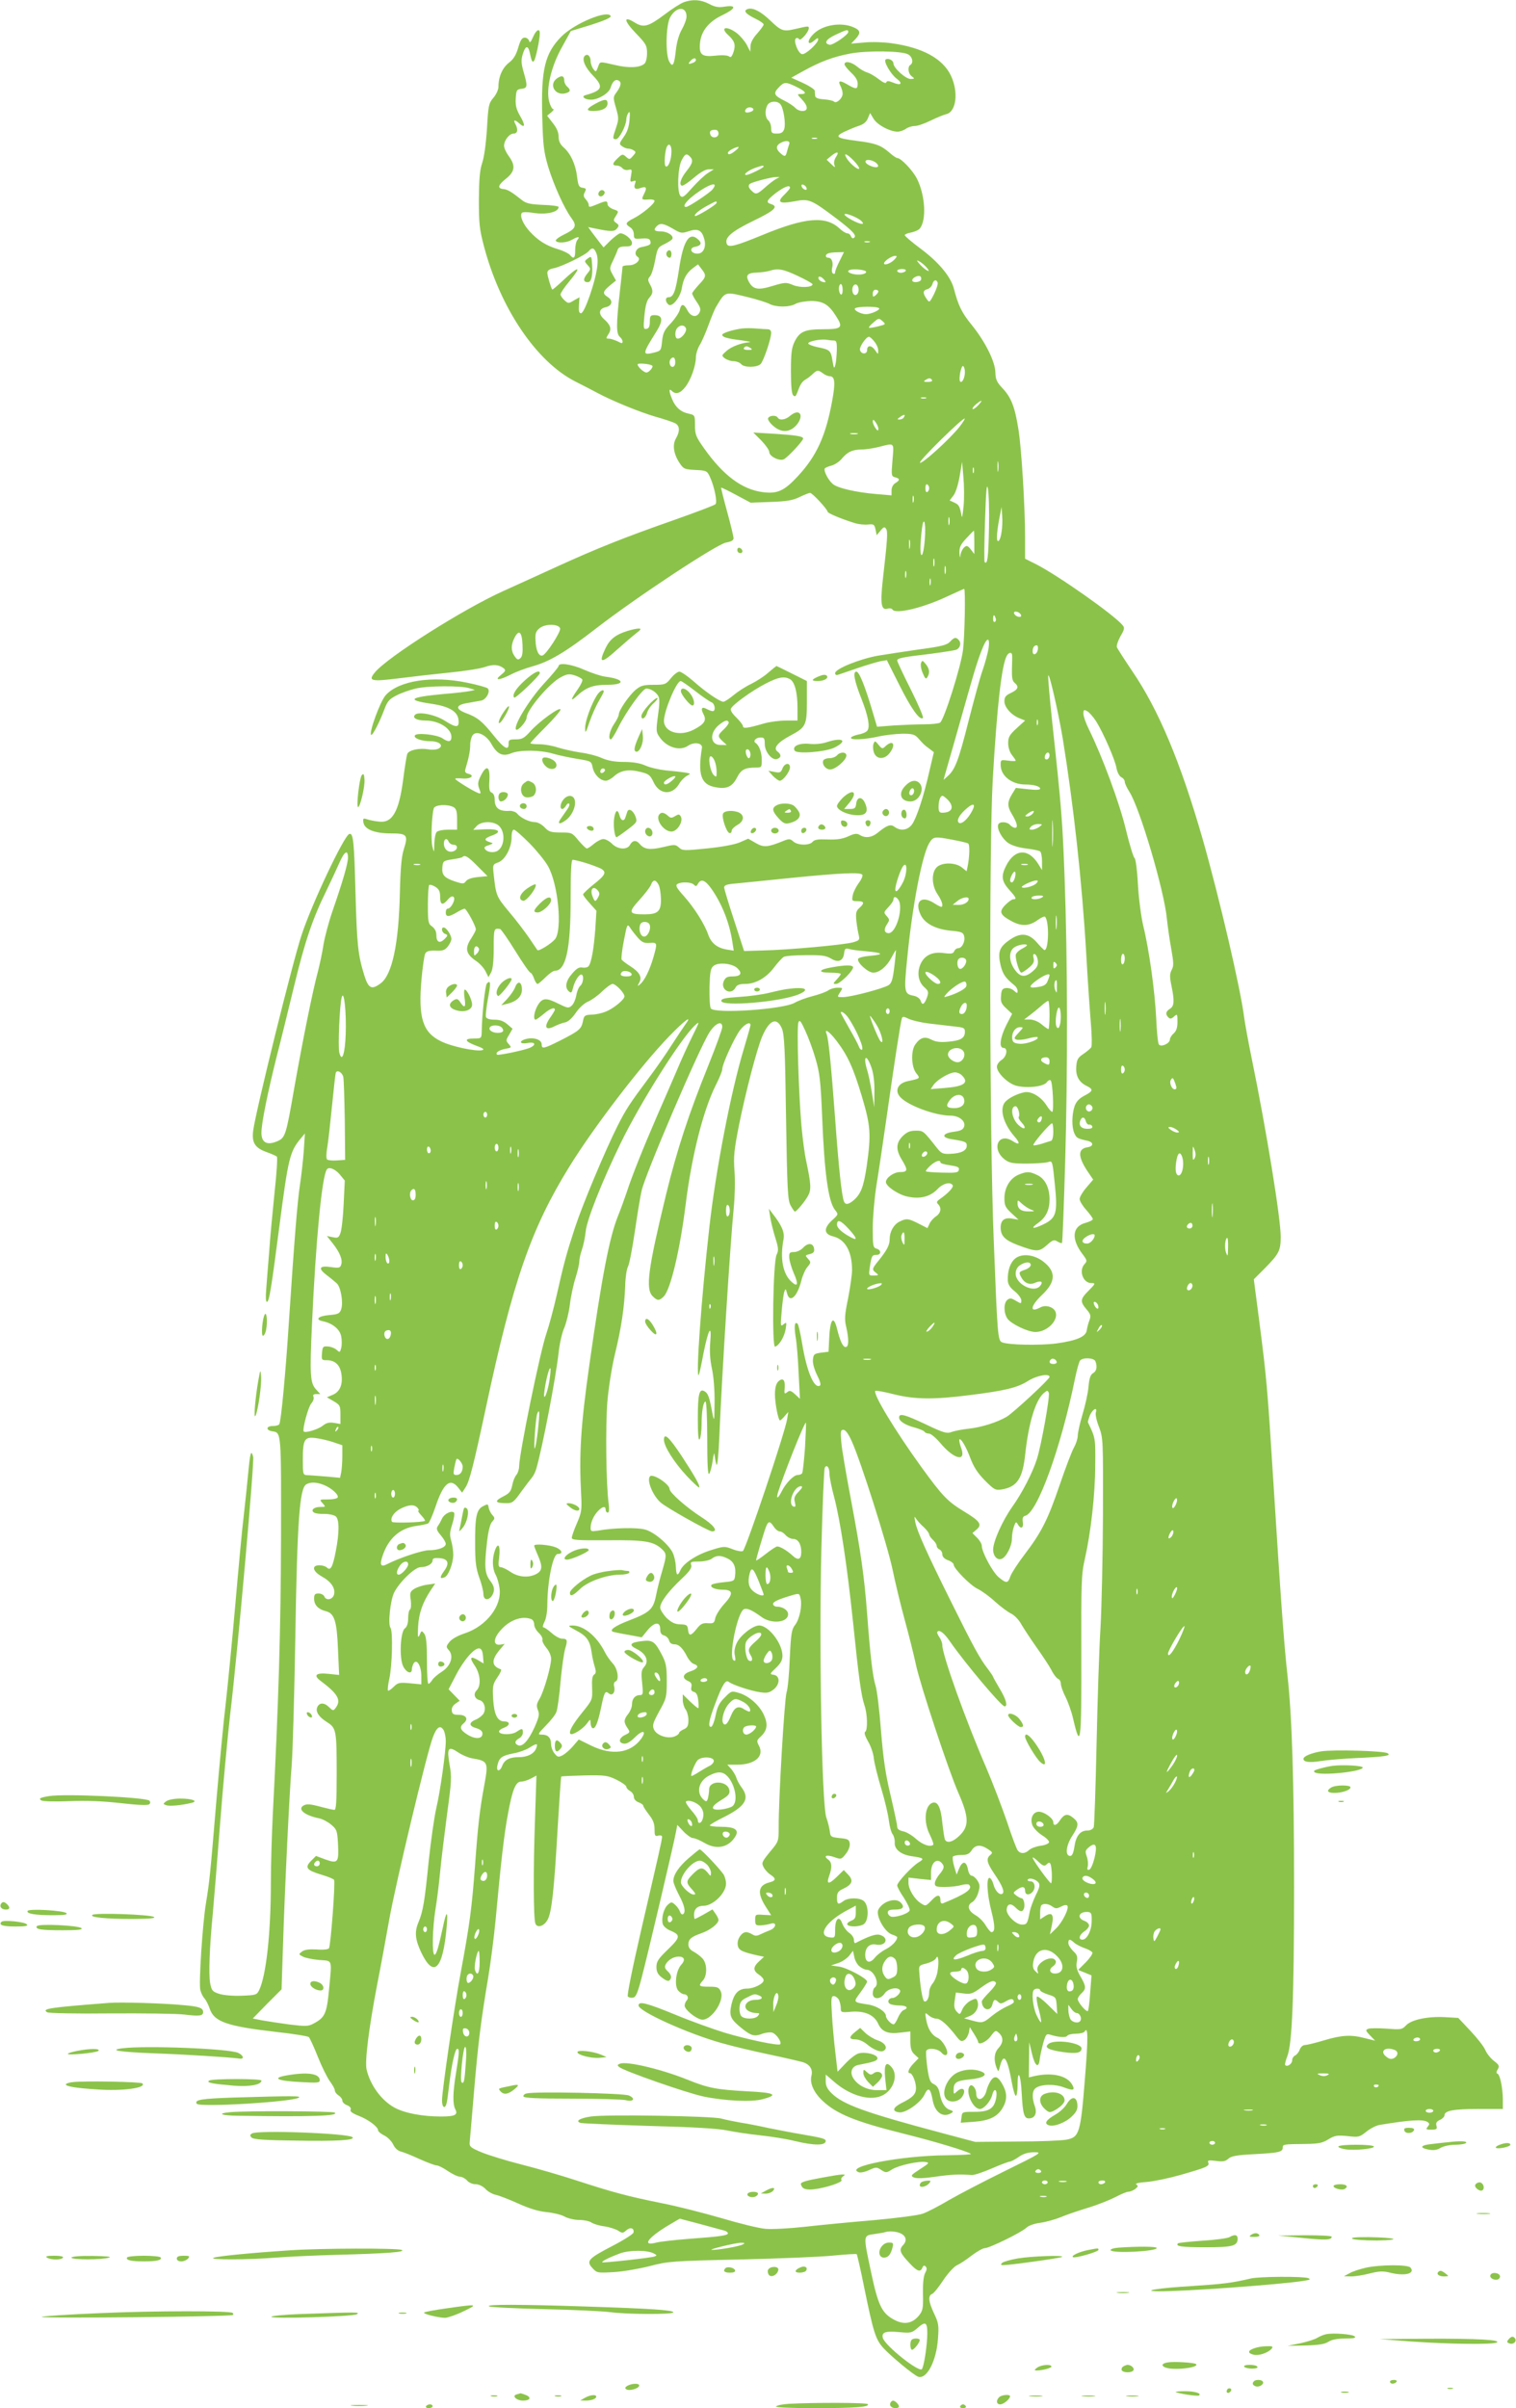 <?xml version="1.0" standalone="no"?>
<!DOCTYPE svg PUBLIC "-//W3C//DTD SVG 20010904//EN"
 "http://www.w3.org/TR/2001/REC-SVG-20010904/DTD/svg10.dtd">
<svg version="1.0" xmlns="http://www.w3.org/2000/svg"
 width="806pt" height="1280pt" viewBox="0 0 806 1280"
 preserveAspectRatio="xMidYMid meet">
<g transform="translate(0,1280) scale(0.1,-0.1)"
fill="#8bc34a" stroke="none">
<path d="M3635 12788 c-16 -6 -61 -34 -100 -64 -88 -66 -113 -73 -160 -44 -61
38 -60 12 4 -55 56 -58 61 -67 61 -108 0 -26 -6 -49 -14 -56 -25 -21 -82 -24
-154 -7 -88 20 -81 21 -93 -11 -10 -27 -11 -27 -25 -9 -8 11 -14 30 -14 42 0
26 -17 41 -31 27 -17 -17 1 -61 43 -104 59 -61 51 -80 -40 -105 -24 -7 -2 -24
30 -24 39 0 95 34 104 63 10 32 24 47 40 40 20 -7 17 -29 -7 -62 -20 -27 -20
-29 -4 -85 15 -52 15 -61 1 -103 -20 -58 -20 -63 -1 -63 17 0 54 72 55 105 0
11 5 27 11 35 8 11 9 1 6 -38 -3 -36 -12 -64 -31 -90 -24 -34 -25 -38 -9 -49
9 -7 24 -13 32 -13 9 0 23 -4 31 -10 12 -7 11 -12 -5 -29 -17 -20 -19 -20 -37
-4 -17 15 -20 15 -43 -7 -30 -28 -32 -40 -6 -40 10 0 24 -6 30 -14 7 -8 21
-12 32 -9 19 5 20 2 14 -31 -6 -32 -5 -35 11 -29 14 5 16 3 11 -11 -10 -26 0
-36 27 -26 32 12 38 3 20 -31 -15 -31 -14 -32 29 -29 15 1 27 -3 27 -8 0 -15
-65 -69 -110 -92 -45 -23 -48 -30 -20 -48 12 -7 20 -23 20 -38 0 -24 3 -25 42
-22 34 2 43 -1 46 -15 4 -17 -2 -21 -50 -31 -28 -6 -39 -38 -18 -51 22 -14
-10 -45 -45 -45 -19 0 -35 -3 -35 -7 0 -5 -7 -66 -15 -138 -19 -168 -19 -219
0 -235 8 -7 15 -18 15 -26 0 -10 -5 -10 -27 2 -16 7 -36 14 -46 14 -16 0 -16
2 -2 24 18 27 12 48 -24 80 -31 28 -27 55 9 63 35 7 41 36 10 55 -28 18 -25
29 12 60 l33 27 -18 32 c-17 31 -17 34 2 73 11 23 22 49 25 59 4 12 16 17 41
17 28 0 35 4 35 19 0 19 -39 51 -62 51 -7 0 -29 -17 -51 -37 l-38 -38 -20 25
c-11 14 -29 38 -41 54 l-21 29 34 -7 c87 -18 105 -18 119 -1 12 15 12 19 -4
30 -16 12 -16 15 -1 38 15 24 15 25 -15 35 -16 6 -30 18 -30 26 0 20 -8 20
-53 1 -44 -18 -47 -18 -47 -3 0 6 -7 19 -16 29 -12 13 -13 22 -5 37 9 18 8 21
-12 24 -19 3 -23 11 -29 60 -8 66 -35 123 -72 155 -18 16 -26 33 -26 57 0 22
-10 46 -31 72 l-30 39 21 17 c12 10 17 18 11 18 -5 0 -15 17 -21 39 -18 67 10
187 67 289 l48 87 108 33 c66 21 106 38 104 46 -13 36 -191 -37 -262 -108 -88
-89 -109 -175 -102 -426 4 -153 8 -186 31 -265 30 -98 85 -221 124 -274 31
-42 24 -57 -42 -89 -25 -12 -44 -27 -41 -32 9 -14 56 -11 85 5 33 19 46 19 30
0 -7 -8 -12 -33 -12 -55 1 -42 -8 -50 -28 -25 -7 8 -35 22 -62 30 -64 19 -107
46 -152 95 -35 39 -53 80 -42 98 3 5 27 6 58 1 71 -12 138 3 138 31 0 4 -38
10 -84 11 -69 3 -90 8 -113 27 -54 43 -75 55 -96 57 -34 3 -30 21 13 55 48 38
52 70 15 120 -14 19 -25 43 -25 55 0 29 28 65 51 65 21 0 25 21 9 51 -13 23
-3 25 22 2 30 -27 32 -8 3 41 -20 35 -25 55 -23 93 3 44 5 48 31 51 32 4 33
13 11 89 -13 46 -14 63 -5 94 14 46 28 50 37 12 10 -48 14 -57 23 -47 9 10 31
114 31 146 0 30 -19 20 -36 -19 -12 -28 -18 -33 -21 -20 -3 9 -13 17 -23 17
-15 0 -23 -13 -35 -54 -12 -40 -25 -61 -50 -80 -34 -27 -55 -74 -55 -128 0
-14 -12 -41 -27 -58 -25 -30 -27 -41 -34 -163 -5 -80 -15 -152 -25 -182 -13
-38 -17 -85 -18 -195 0 -127 3 -158 27 -249 87 -330 279 -614 486 -719 42 -21
94 -48 116 -60 78 -42 227 -103 310 -127 47 -13 94 -29 105 -35 24 -13 26 -42
4 -80 -20 -34 -13 -83 19 -131 21 -32 27 -34 84 -37 58 -3 62 -4 77 -36 24
-52 41 -135 30 -146 -6 -6 -104 -43 -220 -84 -271 -95 -410 -151 -619 -246
-93 -43 -224 -102 -290 -132 -211 -95 -611 -348 -681 -431 -39 -47 -22 -51
123 -33 70 9 193 23 273 31 80 8 165 21 189 30 44 15 73 13 100 -8 11 -9 8
-16 -15 -34 -40 -32 -10 -30 53 2 26 14 78 33 114 43 92 26 175 75 340 203
216 167 641 447 689 455 28 5 40 12 40 23 0 9 -15 72 -34 141 -19 69 -33 126
-32 128 2 1 38 -16 80 -39 l77 -41 107 4 c85 3 116 8 153 26 25 12 50 22 56
22 12 0 93 -88 93 -100 0 -8 75 -39 143 -60 21 -7 53 -10 72 -8 30 3 34 1 40
-27 l6 -30 20 24 c17 21 22 22 30 10 10 -14 7 -57 -17 -267 -15 -134 -9 -168
26 -157 10 3 21 1 25 -5 16 -26 161 8 294 71 46 21 85 39 87 39 8 0 3 -251 -6
-325 -11 -89 -101 -373 -122 -386 -7 -5 -45 -9 -84 -9 -39 0 -111 -3 -161 -6
l-90 -7 -22 74 c-42 143 -73 219 -88 219 -20 0 -11 -49 28 -147 35 -89 46
-148 30 -167 -6 -8 -27 -17 -46 -20 -19 -4 -37 -11 -40 -16 -9 -15 70 -12 145
5 36 8 93 14 128 15 51 0 65 -4 81 -21 32 -36 35 -39 61 -58 l25 -19 -24 -102
c-30 -133 -67 -246 -92 -282 -23 -31 -61 -37 -93 -13 -21 16 -40 9 -89 -31
-31 -26 -67 -31 -96 -12 -16 9 -28 8 -62 -8 -32 -14 -61 -18 -110 -16 -50 2
-69 -1 -79 -13 -17 -20 -79 -19 -102 2 -17 15 -23 15 -51 4 -86 -35 -106 -37
-149 -12 l-40 23 -46 -20 c-29 -12 -96 -24 -175 -32 -119 -12 -129 -12 -147 5
-19 17 -24 17 -86 2 -69 -16 -99 -12 -123 17 -18 22 -38 20 -51 -4 -15 -29
-65 -26 -96 5 -14 14 -34 25 -46 25 -11 0 -33 -11 -50 -25 -16 -14 -33 -25
-38 -25 -5 0 -24 19 -44 42 -34 42 -36 43 -95 43 -53 0 -64 4 -86 28 -15 15
-36 27 -51 27 -29 0 -75 22 -94 45 -7 9 -25 15 -39 15 -57 -4 -81 14 -81 61 0
18 -6 32 -16 36 -12 5 -15 18 -12 67 4 74 -16 83 -46 22 -16 -32 -17 -44 -8
-68 10 -26 9 -29 -6 -23 -26 9 -122 69 -122 75 0 3 17 4 39 2 43 -4 68 16 31
25 -17 4 -20 11 -15 27 17 56 25 94 25 127 0 19 6 42 13 51 20 27 73 2 100
-47 30 -54 60 -68 105 -49 46 19 154 18 222 -2 30 -9 89 -21 130 -28 74 -12
74 -12 81 -46 8 -37 40 -70 70 -70 10 0 30 11 44 24 34 31 78 39 140 23 45
-11 52 -17 70 -55 31 -66 98 -71 135 -10 10 18 29 37 42 44 22 12 22 12 -12
18 -19 3 -64 8 -100 11 -36 4 -85 15 -109 26 -29 13 -67 19 -115 19 -49 0 -84
7 -115 20 -25 12 -76 25 -115 30 -39 6 -93 18 -121 27 -27 9 -71 17 -97 17
-27 0 -48 2 -48 6 0 3 36 41 80 85 44 44 80 86 80 93 0 19 -110 -60 -159 -114
-34 -38 -45 -44 -79 -44 -33 0 -38 -3 -38 -21 2 -42 -23 -29 -79 41 -61 76
-86 97 -149 120 -57 22 -53 43 9 53 28 5 60 11 73 13 27 5 51 49 35 65 -5 5
-55 19 -109 30 -186 39 -365 11 -434 -67 -29 -33 -89 -198 -77 -210 7 -7 46
69 72 139 15 40 26 52 64 71 25 13 71 29 101 36 62 15 240 16 285 2 l30 -9
-25 -6 c-14 -3 -78 -11 -142 -16 -183 -17 -201 -32 -64 -52 95 -14 140 -41
144 -87 4 -41 -12 -42 -73 -3 -52 33 -140 50 -158 32 -17 -17 9 -31 55 -31 71
0 138 -42 138 -87 0 -27 -16 -29 -47 -8 -28 20 -138 32 -147 16 -9 -15 35 -31
83 -31 47 0 72 -23 43 -39 -11 -6 -35 -8 -55 -4 -49 8 -104 -4 -112 -25 -3 -9
-13 -68 -21 -132 -23 -176 -58 -237 -131 -227 -21 2 -49 8 -61 12 -21 7 -23 5
-20 -16 5 -37 59 -59 146 -59 87 0 93 -8 69 -84 -12 -36 -18 -102 -21 -231 -6
-272 -41 -435 -101 -481 -49 -37 -66 -29 -88 41 -34 111 -39 159 -47 440 -7
276 -12 319 -33 312 -28 -9 -199 -371 -253 -535 -49 -147 -245 -941 -258
-1042 -8 -63 9 -91 69 -113 28 -10 53 -21 57 -25 4 -4 -1 -88 -12 -187 -10
-99 -24 -243 -29 -320 -6 -77 -14 -168 -16 -202 -3 -36 -2 -63 4 -63 12 0 23
67 66 399 48 370 56 400 115 471 l21 25 -6 -93 c-4 -51 -13 -134 -21 -185 -13
-89 -28 -269 -59 -737 -17 -263 -41 -516 -50 -530 -3 -6 -20 -10 -36 -10 -35
0 -36 -23 -1 -28 48 -7 47 -1 46 -566 -1 -479 -13 -882 -44 -1476 -5 -102 -10
-264 -10 -360 0 -266 -25 -490 -62 -568 -13 -26 -17 -27 -94 -30 -46 -2 -97 3
-119 10 -36 12 -40 17 -48 58 -8 47 -3 192 14 365 5 55 23 271 39 480 16 209
41 472 54 585 40 334 129 1337 122 1366 -11 41 -16 24 -26 -82 -5 -55 -16
-157 -24 -229 -9 -71 -29 -290 -46 -485 -17 -195 -40 -427 -50 -515 -11 -88
-33 -322 -50 -520 -33 -397 -36 -424 -55 -541 -18 -106 -39 -427 -30 -462 4
-15 13 -35 22 -44 8 -9 21 -34 28 -55 23 -69 90 -93 349 -123 93 -10 173 -23
178 -28 5 -5 27 -52 48 -105 21 -53 50 -111 64 -130 14 -19 26 -40 26 -48 0
-8 9 -20 20 -27 11 -7 20 -19 20 -27 0 -9 11 -20 25 -25 15 -6 23 -15 19 -24
-4 -9 9 -19 42 -32 51 -19 104 -59 104 -77 0 -7 15 -19 33 -28 17 -8 39 -30
47 -47 9 -20 25 -34 40 -38 14 -3 59 -21 100 -40 42 -19 83 -34 91 -34 9 0 36
-13 60 -30 24 -16 53 -30 64 -30 11 0 28 -9 38 -20 9 -11 29 -20 45 -20 17 0
38 -10 52 -24 12 -14 37 -28 54 -32 17 -3 71 -24 120 -46 59 -27 109 -42 150
-46 33 -3 77 -13 96 -23 19 -11 55 -19 80 -19 25 0 54 -6 65 -14 11 -7 42 -17
69 -20 27 -4 60 -15 73 -23 21 -14 25 -14 43 2 21 19 43 12 38 -12 -2 -8 -52
-40 -112 -71 -129 -67 -141 -80 -106 -118 24 -26 27 -26 115 -21 50 3 135 18
190 32 96 25 116 27 480 35 209 5 433 14 498 21 64 6 119 10 122 7 2 -2 21
-83 40 -179 49 -238 60 -273 101 -319 40 -44 161 -144 185 -153 46 -16 98 83
106 204 5 68 3 82 -21 132 -30 64 -33 95 -10 104 8 3 35 36 59 73 25 37 57 72
72 79 16 7 51 30 79 52 28 21 59 39 69 39 25 0 194 83 221 108 12 12 43 23 75
27 30 4 79 18 109 30 30 13 96 35 145 50 50 15 114 41 144 56 30 16 61 29 70
29 10 0 26 7 37 15 15 12 16 16 6 23 -9 6 11 11 55 14 37 3 118 20 178 37 143
41 156 47 149 66 -5 12 1 14 40 9 37 -5 50 -3 66 11 16 15 45 20 143 25 128 7
147 11 147 36 0 16 5 17 120 18 71 1 91 5 123 25 33 20 46 22 100 17 60 -7 65
-6 101 23 21 17 52 33 70 36 162 27 231 31 255 16 12 -8 12 -12 2 -25 -12 -14
-9 -16 19 -16 28 0 32 3 27 21 -4 15 1 23 19 31 13 6 24 17 24 25 0 24 49 33
181 33 l129 0 0 53 c-1 62 -15 130 -29 135 -7 2 -6 10 2 23 10 17 8 23 -21 45
-18 14 -39 41 -46 59 -8 18 -43 63 -79 101 l-64 68 -70 4 c-92 5 -179 -13
-208 -44 -21 -22 -26 -23 -103 -17 -44 3 -88 3 -98 -1 -15 -6 -14 -10 10 -35
l27 -28 -53 13 c-75 20 -123 17 -218 -11 -46 -14 -92 -25 -102 -25 -11 0 -23
-11 -28 -25 -5 -14 -17 -28 -25 -31 -8 -4 -15 -15 -15 -25 0 -19 -25 -37 -37
-26 -3 4 2 24 11 47 26 65 36 313 36 900 0 570 -11 907 -35 1125 -18 160 -36
409 -75 1028 -32 511 -36 552 -77 870 l-27 207 59 59 c75 76 84 94 84 166 1
94 -76 567 -153 943 -19 92 -37 192 -41 222 -19 154 -132 637 -221 950 -117
407 -234 688 -376 895 -41 61 -77 117 -80 125 -3 8 6 34 19 58 21 35 23 45 12
58 -46 56 -345 266 -461 325 l-58 29 0 108 c0 165 -19 477 -35 577 -19 122
-39 172 -84 220 -31 33 -38 47 -39 85 -1 58 -54 164 -126 253 -53 65 -71 102
-95 194 -17 63 -80 139 -175 210 -47 35 -86 68 -86 73 0 4 15 11 34 14 19 4
40 13 46 21 37 44 29 178 -15 265 -23 45 -85 110 -105 110 -5 0 -24 13 -43 30
-44 38 -74 49 -171 61 -108 14 -120 22 -70 47 21 10 56 25 77 32 27 8 43 21
51 41 l12 28 18 -30 c20 -33 85 -68 127 -69 14 0 34 7 45 15 10 8 32 15 47 15
15 0 53 13 85 29 31 15 69 31 83 34 53 13 66 116 25 204 -43 91 -150 150 -316
173 -41 6 -106 8 -145 4 l-70 -6 23 24 c30 33 28 47 -13 64 -65 27 -160 11
-207 -34 -41 -38 -37 -72 4 -35 12 11 18 12 18 4 0 -21 -68 -83 -86 -79 -21 4
-48 74 -32 84 6 4 13 1 17 -5 7 -11 51 39 51 59 0 12 -2 12 -71 -4 -64 -15
-75 -12 -134 45 -49 47 -90 68 -116 62 -30 -8 -18 -25 34 -51 26 -12 47 -27
47 -32 0 -6 -16 -27 -35 -49 -22 -24 -35 -49 -35 -67 l-1 -29 -19 37 c-11 20
-35 48 -53 62 -53 40 -92 32 -46 -10 35 -32 41 -52 29 -90 -9 -26 -15 -32 -24
-24 -8 6 -36 8 -72 4 -74 -8 -89 5 -82 71 7 61 47 110 116 143 73 35 81 56 18
47 -36 -6 -54 -3 -86 14 -44 23 -87 26 -135 9z m15 -76 c0 -14 -11 -44 -24
-67 -15 -25 -27 -66 -32 -106 -9 -84 -17 -100 -35 -68 -22 37 -19 195 4 237
32 58 87 60 87 4z m860 -82 c0 -15 -82 -71 -99 -68 -33 7 -20 29 31 53 59 28
68 30 68 15z m318 -119 c23 -12 30 -45 12 -56 -16 -10 -12 -47 8 -61 16 -12
15 -13 -6 -14 -27 0 -92 59 -92 83 0 16 -27 30 -41 21 -14 -8 27 -79 58 -102
35 -26 24 -39 -19 -21 -24 10 -33 10 -36 1 -2 -7 -17 -1 -40 17 -20 16 -48 32
-62 36 -14 4 -38 18 -53 31 -30 25 -67 32 -67 12 0 -6 16 -26 35 -44 23 -21
35 -41 35 -58 0 -32 -8 -32 -55 -5 -40 24 -52 21 -36 -9 6 -12 11 -29 11 -40
0 -24 -33 -55 -46 -42 -5 5 -29 10 -54 12 -31 2 -45 8 -46 18 -1 8 -2 21 -2
28 -1 7 -30 26 -63 41 l-62 28 65 36 c89 49 157 75 247 92 88 17 275 15 309
-4z m-1128 -30 c0 -5 -7 -12 -16 -15 -24 -9 -28 -7 -14 9 14 17 30 20 30 6z
m535 -143 c49 -24 58 -38 23 -38 -21 0 -21 -1 5 -28 34 -36 35 -62 3 -62 -13
0 -29 7 -37 16 -7 8 -34 27 -61 40 -54 27 -58 38 -26 71 27 28 36 29 93 1z
m-86 -92 c17 -20 30 -106 20 -133 -6 -17 -16 -23 -39 -23 -26 0 -30 3 -30 29
0 16 -7 34 -15 41 -17 14 -20 53 -5 81 12 22 52 25 69 5z m-144 -25 c3 -5 -4
-13 -16 -16 -23 -8 -34 -1 -24 14 8 13 32 14 40 2z m-185 -131 c0 -23 -35 -28
-43 -6 -7 18 1 26 25 26 11 0 18 -7 18 -20z m523 -27 c-7 -2 -19 -2 -25 0 -7
3 -2 5 12 5 14 0 19 -2 13 -5z m-147 -29 c-3 -9 -9 -27 -12 -40 -7 -28 -12
-29 -36 -7 -23 20 -23 39 0 52 28 17 55 14 48 -5z m-626 -38 c0 -45 -17 -89
-31 -80 -10 6 -4 87 8 107 11 18 23 4 23 -27z m341 4 c-25 -21 -41 -26 -41
-12 0 9 38 30 55 31 6 0 -1 -9 -14 -19z m534 -34 c-9 -13 -13 -31 -9 -42 6
-16 3 -16 -17 4 l-24 23 24 20 c32 26 45 24 26 -5z m-777 2 c19 -19 15 -36
-17 -76 -32 -40 -42 -73 -26 -79 6 -2 35 17 64 42 34 29 62 45 79 45 l27 0
-30 -19 c-17 -10 -54 -45 -83 -77 -42 -48 -53 -57 -64 -46 -19 19 -15 150 6
190 18 35 26 38 44 20z m872 -23 c18 -19 31 -38 27 -42 -8 -7 -54 33 -68 60
-16 28 5 19 41 -18z m116 -9 c10 -8 16 -18 11 -22 -10 -10 -59 8 -65 24 -5 17
30 15 54 -2z m-596 -21 c0 -7 -77 -45 -92 -45 -20 0 8 23 45 37 37 13 47 15
47 8z m65 -67 c-11 -6 -37 -26 -58 -45 -42 -37 -49 -39 -71 -17 -18 17 -20 30
-7 38 14 9 114 35 136 35 l20 0 -20 -11z m-337 -55 c-15 -19 -127 -93 -140
-93 -32 0 24 58 100 102 47 27 66 23 40 -9z m500 8 c3 -8 -1 -12 -9 -9 -7 2
-15 10 -17 17 -3 8 1 12 9 9 7 -2 15 -10 17 -17z m-88 1 c0 -5 -14 -21 -30
-37 -42 -40 -26 -50 54 -35 78 15 88 10 225 -93 88 -67 109 -91 90 -102 -5 -4
-12 1 -15 9 -3 9 -12 16 -20 16 -7 0 -25 11 -40 25 -74 69 -182 60 -410 -34
-146 -60 -182 -69 -190 -47 -13 33 26 66 141 122 112 54 136 76 95 89 -30 9
-25 20 26 60 45 33 74 44 74 27z m-390 -80 c0 -10 -109 -76 -115 -70 -7 7 24
33 70 57 45 24 45 24 45 13z m770 -97 c10 -11 11 -15 2 -15 -20 0 -92 39 -92
50 0 12 69 -15 90 -35z m-1002 -41 c42 -25 47 -25 84 -13 48 16 69 6 82 -40
13 -47 -6 -83 -42 -79 -32 4 -37 31 -7 36 31 6 38 18 20 36 -49 49 -82 0 -105
-156 -18 -118 -29 -148 -56 -148 -18 0 -18 -24 0 -39 19 -16 63 38 71 87 8 50
25 81 58 106 l28 21 19 -25 c27 -34 25 -42 -15 -84 -19 -21 -35 -41 -35 -46 0
-5 11 -26 25 -46 19 -28 22 -40 14 -55 -15 -29 -46 -23 -64 11 -19 37 -33 38
-41 3 -4 -16 -25 -47 -47 -71 -35 -36 -42 -51 -47 -95 -5 -50 -6 -52 -42 -61
-65 -16 -64 -9 12 112 37 59 34 87 -11 87 -21 0 -24 -5 -24 -35 0 -25 -5 -36
-18 -38 -16 -3 -17 3 -11 70 5 50 12 79 25 94 22 24 23 40 4 74 -12 21 -11 27
1 41 8 9 20 47 27 85 12 65 15 70 49 86 20 10 39 22 42 27 11 17 -25 41 -60
41 -36 0 -42 8 -22 28 18 18 36 15 86 -14z m1045 -71 c-7 -2 -19 -2 -25 0 -7
3 -2 5 12 5 14 0 19 -2 13 -5z m-1452 -60 c15 -39 3 -111 -35 -223 -21 -60
-38 -95 -47 -95 -10 0 -13 11 -11 42 l3 43 -30 -17 c-28 -17 -30 -17 -50 1
-12 11 -21 25 -21 31 0 7 20 37 45 67 72 87 55 89 -35 4 -28 -26 -52 -47 -54
-45 -7 9 -26 74 -26 89 0 12 11 20 34 24 41 8 169 70 186 91 18 22 29 18 41
-12z m1293 -40 c-13 -25 -24 -53 -24 -60 0 -8 -5 -11 -11 -7 -6 3 -8 17 -5 29
8 29 -2 55 -20 55 -17 0 -18 17 -1 23 6 3 28 6 48 6 l36 1 -23 -47z m292 8
c-19 -21 -56 -34 -56 -21 0 12 41 40 59 40 11 0 11 -4 -3 -19z m168 -40 c31
-34 3 -24 -30 10 -21 23 -23 29 -9 21 11 -5 29 -20 39 -31z m-682 -48 c43 -20
78 -40 78 -44 0 -17 -66 -20 -104 -4 -36 15 -42 15 -109 -5 -78 -24 -104 -19
-127 25 -17 32 -5 45 43 46 23 1 53 5 67 9 46 15 74 10 152 -27z m363 22 c0
-13 -40 -19 -71 -11 -43 11 -26 27 24 24 26 -2 47 -7 47 -13z m210 5 c-3 -5
-15 -10 -26 -10 -10 0 -19 5 -19 10 0 6 12 10 26 10 14 0 23 -4 19 -10z m81
-49 c-9 -13 -46 -15 -46 -1 0 14 34 30 44 20 4 -4 5 -13 2 -19z m-515 3 c12
-14 11 -16 -5 -13 -11 2 -21 10 -24 17 -5 17 13 15 29 -4z m604 -16 c3 -7 -6
-34 -19 -61 -24 -47 -25 -47 -40 -25 -21 30 -20 45 5 51 11 3 23 15 26 26 6
23 21 28 28 9z m-505 -39 c0 -17 -4 -28 -10 -24 -5 3 -10 17 -10 31 0 13 5 24
10 24 6 0 10 -14 10 -31z m85 1 c0 -27 -22 -39 -31 -16 -8 22 3 49 19 43 6 -2
12 -14 12 -27z m105 -9 c0 -5 -7 -14 -15 -21 -13 -10 -15 -9 -15 9 0 12 6 21
15 21 8 0 15 -4 15 -9z m-692 -31 c45 -11 96 -27 112 -35 36 -19 107 -19 140
0 14 8 50 14 81 15 65 0 95 -18 135 -82 38 -59 29 -68 -68 -68 -99 0 -126 -12
-153 -65 -16 -33 -20 -61 -20 -157 0 -79 4 -121 12 -129 10 -10 14 -6 23 17
15 42 24 56 45 68 10 6 27 19 37 29 22 21 29 21 54 2 10 -8 27 -15 36 -15 27
0 30 -34 13 -127 -34 -189 -83 -296 -182 -403 -73 -79 -109 -96 -187 -86 -110
14 -210 88 -312 232 -44 62 -49 74 -49 123 0 54 -1 55 -33 62 -41 8 -71 34
-88 76 -18 42 -19 62 -2 45 21 -21 46 -13 73 23 29 38 55 112 55 158 0 16 9
44 19 61 11 17 32 65 47 106 15 41 33 85 40 97 52 86 44 84 172 53z m696 -59
c6 -9 -44 -31 -70 -31 -25 0 -65 20 -59 30 8 12 122 13 129 1z m-6 -96 c-24
-6 -45 -9 -48 -7 -3 2 8 15 24 28 27 24 29 24 48 7 19 -17 18 -17 -24 -28z
m-1021 -10 c6 -18 -23 -55 -44 -55 -16 0 -17 42 -1 58 17 17 37 15 45 -3z
m1002 -71 c12 -15 21 -36 20 -48 0 -21 0 -21 -16 2 -19 28 -43 29 -43 1 0 -24
-33 -23 -38 2 -3 16 33 69 48 69 5 0 18 -12 29 -26z m-216 6 c14 0 17 -9 16
-52 -1 -29 -4 -64 -8 -78 -6 -22 -8 -19 -15 22 -8 55 -14 60 -81 73 -27 6 -49
15 -48 20 3 12 69 24 98 19 11 -2 28 -4 38 -4z m-843 -115 c0 -16 -6 -25 -15
-25 -15 0 -21 31 -8 43 13 14 23 6 23 -18z m-122 -19 c7 -7 -18 -36 -31 -36
-14 0 -47 30 -47 43 0 9 67 3 78 -7z m1662 -34 c0 -30 -15 -60 -25 -50 -10 10
5 89 16 82 5 -3 9 -17 9 -32z m-175 -42 c4 -6 -6 -10 -22 -10 -22 0 -25 2 -13
10 19 12 27 12 35 0z m-32 -97 c-7 -2 -19 -2 -25 0 -7 3 -2 5 12 5 14 0 19 -2
13 -5z m277 -38 c-13 -14 -26 -22 -29 -19 -3 3 5 14 18 25 33 27 39 24 11 -6z
m-395 -64 c-3 -6 -14 -11 -23 -11 -13 0 -13 2 4 14 21 15 30 14 19 -3z m296
-50 c-52 -66 -205 -204 -210 -190 -4 12 230 242 238 234 2 -2 -11 -22 -28 -44z
m-431 -10 c-1 -13 -4 -12 -15 3 -8 11 -15 27 -15 35 1 13 4 12 15 -3 8 -11 15
-27 15 -35z m-112 -28 c-10 -2 -26 -2 -35 0 -10 3 -2 5 17 5 19 0 27 -2 18 -5z
m187 -139 c-7 -81 -6 -86 14 -91 26 -7 27 -15 1 -31 -12 -7 -20 -23 -20 -39
l0 -26 -82 7 c-107 9 -207 32 -231 54 -25 22 -49 70 -42 82 3 4 19 11 35 15
16 4 40 19 53 34 32 39 58 51 109 52 24 0 66 7 93 14 83 21 78 25 70 -71z
m562 -56 c-2 -13 -4 -3 -4 22 0 25 2 35 4 23 2 -13 2 -33 0 -45z m-184 -188
c-4 -41 -8 -66 -10 -55 -10 53 -14 62 -38 73 l-26 12 20 26 c12 15 25 57 33
102 l13 77 7 -80 c4 -44 5 -114 1 -155z m54 178 c-3 -7 -5 -2 -5 12 0 14 2 19
5 13 2 -7 2 -19 0 -25z m81 -295 c-3 -155 -8 -196 -23 -181 -3 3 -2 101 2 219
5 158 9 204 15 174 5 -22 8 -117 6 -212z m-318 212 c0 -8 -4 -17 -10 -20 -6
-4 -10 5 -10 20 0 15 4 24 10 20 6 -3 10 -12 10 -20z m-83 -72 c-3 -10 -5 -4
-5 12 0 17 2 24 5 18 2 -7 2 -21 0 -30z m468 -160 c-3 -24 -10 -45 -16 -48
-13 -8 -11 36 3 114 l13 66 3 -45 c2 -25 1 -64 -3 -87z m-278 40 c-3 -10 -5
-2 -5 17 0 19 2 27 5 18 2 -10 2 -26 0 -35z m-132 -100 c-10 -96 -28 -78 -19
20 3 45 9 87 13 92 10 16 13 -45 6 -112z m265 5 l0 -63 -19 25 c-16 20 -22 22
-34 11 -9 -7 -18 -25 -20 -39 -3 -21 -4 -19 -6 10 -1 29 6 44 37 77 20 22 38
40 40 40 1 1 2 -27 2 -61z m-343 -30 c-2 -13 -4 -5 -4 17 -1 22 1 32 4 23 2
-10 2 -28 0 -40z m130 -95 c-3 -10 -5 -2 -5 17 0 19 2 27 5 18 2 -10 2 -26 0
-35z m60 -40 c-3 -10 -5 -2 -5 17 0 19 2 27 5 18 2 -10 2 -26 0 -35z m-210
-20 c-3 -10 -5 -4 -5 12 0 17 2 24 5 18 2 -7 2 -21 0 -30z m130 -40 c-3 -10
-5 -4 -5 12 0 17 2 24 5 18 2 -7 2 -21 0 -30z m481 -161 c3 -9 -2 -13 -14 -10
-9 1 -19 9 -22 16 -3 9 2 13 14 10 9 -1 19 -9 22 -16z m-135 -17 c4 -8 2 -17
-3 -20 -6 -4 -10 3 -10 14 0 25 6 27 13 6z m-2315 -56 c3 -19 -72 -135 -93
-143 -20 -7 -36 26 -38 81 -2 36 2 48 22 64 30 25 104 23 109 -2z m-200 -86
c2 -43 -1 -63 -12 -72 -11 -10 -17 -8 -30 11 -20 28 -20 61 0 99 23 45 39 31
42 -38z m2478 -18 c-4 -25 -18 -78 -32 -118 -14 -39 -47 -162 -75 -271 -52
-206 -71 -257 -110 -291 l-22 -20 5 20 c3 11 27 94 53 185 26 91 64 227 86
303 42 149 76 237 91 237 6 0 8 -17 4 -45z m262 -7 c-4 -27 -28 -36 -28 -10 0
20 8 32 22 32 5 0 8 -10 6 -22z m-137 -30 c1 -7 0 -40 -1 -74 -1 -44 2 -64 14
-73 25 -21 19 -36 -19 -54 -28 -13 -35 -22 -35 -45 0 -32 39 -75 83 -91 l27
-11 -45 -41 c-38 -35 -45 -47 -45 -79 0 -22 8 -48 20 -63 11 -14 20 -27 20
-30 0 -3 -18 -3 -40 0 -39 5 -40 5 -40 -23 0 -58 59 -104 132 -104 44 0 78
-10 78 -22 0 -7 -24 -8 -65 -3 l-64 7 -21 -34 c-25 -41 -25 -64 -1 -104 28
-46 35 -74 18 -74 -8 0 -20 7 -27 15 -15 18 -56 20 -63 2 -8 -22 19 -73 52
-97 20 -14 56 -25 96 -30 35 -4 68 -11 74 -15 6 -3 11 -27 11 -53 l0 -47 -19
31 c-53 86 -125 83 -171 -6 -29 -56 -25 -84 15 -129 38 -42 42 -51 22 -51 -7
0 -26 -14 -42 -30 -36 -37 -29 -53 36 -88 52 -27 92 -25 138 9 17 12 34 20 37
16 23 -23 20 -177 -3 -177 -3 0 -21 18 -40 40 -45 52 -90 55 -151 10 -50 -36
-58 -63 -42 -132 12 -47 25 -66 74 -106 9 -7 16 -20 16 -29 0 -14 -2 -14 -19
1 -11 10 -30 16 -43 14 -19 -2 -24 -10 -26 -41 -3 -32 2 -43 28 -67 l31 -29
-31 -60 c-33 -66 -40 -121 -15 -121 25 0 18 -46 -10 -64 -14 -9 -25 -25 -25
-36 0 -32 58 -89 103 -101 57 -15 145 -5 162 18 7 10 17 15 21 10 11 -10 18
-167 8 -167 -5 1 -18 15 -29 33 -30 48 -83 79 -120 71 -37 -8 -78 -28 -99 -49
-34 -35 -14 -114 46 -184 34 -38 30 -51 -7 -27 -78 51 -117 -42 -42 -98 24
-18 42 -21 120 -21 51 1 101 4 112 9 20 7 21 2 33 -118 16 -156 8 -181 -63
-215 -56 -26 -69 -22 -25 9 41 29 60 69 60 125 0 62 -24 110 -65 129 -41 20
-56 20 -100 2 -45 -19 -75 -69 -75 -125 0 -38 5 -49 37 -79 l38 -35 -30 5
c-44 9 -65 -7 -65 -47 0 -44 23 -67 91 -93 100 -37 113 -37 154 -1 32 29 39
31 57 20 11 -7 22 -10 24 -8 3 2 10 195 17 428 14 489 13 1083 -3 1514 -11
301 -17 377 -65 819 -14 132 -24 246 -22 255 4 21 52 -185 77 -334 57 -350
103 -764 125 -1145 8 -146 20 -314 25 -374 5 -60 6 -114 2 -122 -4 -7 -23 -23
-42 -36 -30 -20 -35 -30 -38 -67 -4 -49 14 -83 55 -103 37 -18 35 -28 -12 -52
-28 -15 -43 -31 -52 -56 -15 -45 -16 -112 -1 -144 11 -25 16 -28 71 -40 32 -8
32 -29 -1 -34 -52 -8 -52 -48 -2 -125 l32 -47 -36 -42 c-20 -23 -36 -50 -36
-61 0 -11 16 -37 35 -58 19 -22 35 -43 35 -49 0 -5 -17 -14 -39 -20 -71 -19
-77 -86 -15 -167 24 -32 25 -36 10 -52 -32 -35 -8 -101 36 -101 24 0 23 -3
-17 -43 -42 -42 -43 -56 -9 -96 23 -27 25 -35 16 -59 -6 -15 -12 -38 -14 -52
-4 -35 -54 -56 -163 -71 -88 -11 -253 -8 -287 6 -23 9 -25 32 -45 550 -22 549
-25 2089 -5 2440 22 384 47 607 74 658 10 20 27 23 29 5z m446 -351 c38 -60
102 -206 109 -250 4 -22 15 -42 25 -48 11 -5 19 -16 19 -25 0 -8 11 -31 24
-52 55 -83 187 -530 200 -677 4 -38 14 -110 23 -158 13 -74 14 -92 2 -113 -10
-20 -11 -36 -1 -83 17 -82 15 -109 -8 -123 -23 -15 -25 -29 -8 -46 9 -9 16 -8
30 5 17 15 18 14 18 -28 0 -32 -6 -49 -20 -62 -11 -9 -20 -24 -20 -32 0 -22
-49 -43 -59 -26 -5 7 -11 69 -14 139 -7 144 -38 367 -69 492 -11 47 -24 144
-28 219 -4 76 -12 136 -18 140 -6 4 -27 72 -46 151 -33 139 -125 388 -197 534
-16 32 -29 69 -29 82 0 22 3 23 20 14 11 -6 32 -30 47 -53z m-310 -19 c-3 -7
-5 -2 -5 12 0 14 2 19 5 13 2 -7 2 -19 0 -25z m63 -162 c0 -17 -14 -29 -23
-20 -8 8 3 34 14 34 5 0 9 -6 9 -14z m-2369 -89 c-13 -13 -26 -3 -16 12 3 6
11 8 17 5 6 -4 6 -10 -1 -17z m360 -48 c-25 -21 -41 -24 -41 -9 0 11 53 41 60
33 3 -2 -6 -13 -19 -24z m1469 -101 c35 -38 22 -68 -31 -68 -14 0 -19 7 -19
29 0 35 9 61 21 61 4 0 17 -10 29 -22z m120 -73 c-24 -39 -55 -61 -65 -45 -9
14 10 44 47 75 39 33 48 18 18 -30z m-2749 35 c15 -9 19 -22 19 -65 l0 -55
-48 0 c-26 0 -53 -5 -60 -12 -7 -7 -12 -35 -13 -62 -1 -50 -1 -51 -10 -16 -9
33 -4 164 7 203 6 20 72 24 105 7z m3079 -35 c-7 -8 -20 -15 -29 -15 -13 1
-13 3 3 15 26 19 42 19 26 0z m107 -162 c-2 -32 -3 -6 -3 57 0 63 1 89 3 58 2
-32 2 -84 0 -115z m-2950 102 c40 -28 39 -111 -1 -137 -18 -12 -53 -9 -65 6
-10 11 -6 16 16 23 27 10 28 10 6 17 -32 10 -29 20 13 35 55 20 37 36 -37 33
l-63 -3 18 20 c23 25 81 28 113 6z m2879 -10 c-11 -8 -29 -15 -39 -15 -16 0
-17 3 -7 15 7 8 24 15 39 15 25 -1 25 -1 7 -15z m-2711 -87 c39 -40 83 -94 98
-121 54 -93 78 -338 38 -389 -20 -24 -87 -66 -94 -58 -2 3 -22 32 -44 65 -23
33 -70 96 -107 139 -67 80 -69 87 -81 196 -6 54 -5 56 24 66 37 14 71 78 71
134 0 25 5 40 12 40 7 0 44 -33 83 -72z m2251 18 c39 -7 76 -16 81 -19 10 -6
8 -71 -3 -125 l-5 -23 -26 21 c-35 27 -106 27 -133 0 -29 -29 -27 -97 5 -144
24 -35 32 -66 19 -66 -4 0 -22 9 -40 21 -66 41 -103 7 -69 -64 22 -46 79 -76
160 -84 57 -5 66 -9 71 -29 7 -27 -11 -64 -32 -64 -8 0 -17 -7 -21 -16 -5 -13
-15 -15 -54 -10 -63 9 -105 -12 -126 -61 -19 -46 -10 -93 22 -121 21 -19 23
-25 14 -52 -14 -39 -26 -46 -34 -20 -4 12 -18 23 -36 27 -53 10 -54 18 -35
206 27 276 79 543 116 605 22 36 28 37 126 18z m-2680 -11 c4 -8 15 -15 25
-15 25 0 24 -27 -1 -35 -27 -9 -50 11 -50 41 0 27 17 32 26 9z m-536 -84 c0
-31 -28 -127 -83 -286 -19 -55 -40 -134 -47 -175 -6 -41 -20 -106 -30 -145
-27 -98 -82 -372 -125 -615 -45 -259 -48 -268 -93 -287 -53 -22 -82 -6 -82 46
0 51 32 208 80 401 22 85 64 256 94 380 57 235 97 355 171 505 24 50 55 116
69 148 27 62 46 74 46 28z m689 -45 l53 -53 -52 -5 c-31 -3 -55 -11 -63 -22
-11 -15 -16 -15 -59 -1 -58 20 -70 35 -66 77 3 31 6 33 51 40 27 4 52 9 55 12
13 14 31 3 81 -48z m572 18 c30 -9 66 -23 82 -30 35 -19 27 -35 -42 -89 -27
-22 -50 -44 -51 -49 0 -5 16 -26 36 -48 l35 -39 -6 -97 c-8 -106 -21 -180 -36
-198 -5 -6 -20 -9 -32 -7 -18 4 -32 -5 -55 -32 -34 -38 -41 -75 -17 -95 12
-10 15 -7 21 17 8 35 31 73 44 73 16 0 12 -46 -5 -60 -8 -7 -18 -30 -21 -51
-4 -21 -14 -45 -24 -54 -17 -15 -22 -14 -69 9 -67 34 -87 33 -111 -6 -20 -33
-27 -78 -12 -78 4 1 23 14 42 30 32 28 60 39 60 23 0 -4 -12 -24 -27 -45 -32
-47 -22 -67 23 -44 16 8 41 18 56 21 18 3 38 21 59 51 18 27 46 52 65 60 19 8
53 32 75 54 23 22 48 40 56 40 17 0 63 -48 63 -66 0 -17 -57 -64 -99 -81 -19
-8 -53 -16 -75 -16 -37 -2 -41 -4 -47 -37 -9 -40 -19 -49 -121 -101 -88 -44
-98 -46 -98 -20 0 28 -52 41 -94 25 -30 -12 -16 -25 19 -18 43 8 48 -11 8 -27
-38 -14 -165 -40 -170 -35 -11 10 9 24 43 31 34 6 35 7 19 25 -16 18 -16 21 2
50 l18 32 -28 24 c-20 17 -40 24 -68 24 -24 0 -42 5 -45 14 -3 7 2 51 10 96
16 84 15 103 -5 83 -10 -10 -27 -168 -28 -260 -1 -32 -3 -33 -41 -33 -55 0
-50 -15 11 -38 37 -13 46 -20 33 -24 -33 -8 -163 19 -219 47 -98 47 -122 126
-104 330 6 66 15 128 20 137 7 12 21 16 55 15 37 -2 49 2 65 22 10 13 19 31
19 40 0 20 -27 61 -41 61 -16 0 -10 -28 8 -34 15 -6 15 -9 -4 -28 -26 -25 -43
-16 -43 22 0 19 -8 34 -22 45 -21 14 -23 23 -23 114 0 55 3 103 7 107 4 3 19
-1 33 -10 19 -12 25 -25 25 -51 0 -44 12 -50 39 -19 16 19 26 23 33 16 12 -12
-14 -62 -32 -62 -6 0 -10 -9 -10 -20 0 -25 16 -25 58 0 18 11 37 20 42 20 10
0 60 -92 60 -110 0 -6 -12 -28 -26 -50 -33 -50 -27 -80 23 -115 21 -13 45 -39
54 -57 l16 -32 14 25 c9 16 14 59 14 129 0 105 1 107 34 102 5 -1 42 -54 81
-117 39 -63 75 -115 80 -115 4 0 13 -13 19 -30 5 -16 14 -30 19 -30 4 0 23 16
42 35 19 19 41 35 50 35 59 0 84 115 84 383 0 145 3 207 11 207 6 0 36 -7 66
-16z m-878 -11 c-7 -2 -21 -2 -30 0 -10 3 -4 5 12 5 17 0 24 -2 18 -5z m2568
-92 c-22 -43 -41 -61 -41 -38 0 24 28 107 42 124 23 28 22 -40 -1 -86z m662
92 c-7 -2 -21 -2 -30 0 -10 3 -4 5 12 5 17 0 24 -2 18 -5z m-67 -68 c-4 -14
-11 -25 -16 -25 -13 0 -13 16 1 42 14 26 23 16 15 -17z m-811 15 c3 -5 -5 -25
-19 -43 -14 -19 -29 -48 -32 -65 -6 -30 -5 -32 25 -32 36 0 39 -10 10 -36 -18
-16 -20 -27 -16 -69 3 -27 9 -62 13 -77 5 -24 3 -27 -32 -37 -47 -13 -340 -40
-478 -43 l-100 -3 -52 160 c-29 88 -53 168 -54 177 0 13 13 18 63 22 34 3 168
17 297 30 263 26 366 31 375 16z m-1084 -52 c7 -12 12 -46 13 -76 1 -67 -16
-82 -88 -82 -84 0 -87 10 -27 76 29 32 57 68 62 81 11 29 25 29 40 1z m279
-19 c58 -81 99 -185 114 -288 l7 -44 -38 6 c-51 9 -82 34 -98 80 -19 55 -73
141 -129 204 -39 43 -46 57 -35 64 21 13 73 11 88 -3 10 -11 14 -10 22 5 16
27 37 20 69 -24z m1731 27 c-13 -16 -69 -31 -78 -22 -7 6 54 35 76 36 11 0 11
-3 2 -14z m-2332 -40 c9 -11 10 -20 1 -35 -14 -27 -18 -26 -30 5 -15 39 5 59
29 30z m2361 -36 c-20 -13 -63 -13 -55 0 3 6 21 10 38 10 24 0 28 -3 17 -10z
m-756 -32 c10 -60 -26 -158 -59 -158 -23 0 -28 19 -10 46 16 24 15 27 -1 45
-17 19 -16 20 9 47 15 16 27 33 27 40 0 27 28 10 34 -20z m366 24 c0 -17 -25
-32 -54 -32 l-31 1 24 19 c23 20 61 27 61 12z m467 -154 c-2 -18 -4 -6 -4 27
0 33 2 48 4 33 2 -15 2 -42 0 -60z m-2163 17 c9 -25 -12 -67 -32 -63 -18 3
-28 39 -18 64 7 19 42 18 50 -1z m-63 -69 c22 -25 34 -30 63 -28 41 3 42 1 20
-76 -20 -69 -47 -123 -70 -143 -16 -13 -16 -12 -5 9 16 29 1 55 -49 87 -21 13
-41 29 -45 34 -3 6 2 51 12 102 17 88 18 90 33 68 8 -13 27 -37 41 -53z m2069
-41 c0 -2 -13 -11 -30 -20 -16 -9 -30 -23 -30 -33 0 -29 20 -92 30 -92 5 0 23
12 40 26 25 21 30 32 25 51 -4 18 -2 24 7 21 7 -3 14 -18 16 -35 2 -24 -4 -36
-29 -57 -40 -34 -67 -30 -96 13 -30 44 -30 95 -1 115 21 15 68 22 68 11z
m-2914 -16 c3 -6 -1 -18 -10 -27 -15 -15 -16 -14 -16 11 0 27 13 36 26 16z
m2054 -15 c93 -8 105 -17 31 -24 -38 -3 -66 -10 -69 -17 -6 -20 53 -73 81 -73
33 0 73 34 97 81 11 21 22 39 23 39 1 0 -2 -39 -8 -86 -8 -68 -14 -89 -30
-100 -27 -18 -202 -64 -243 -64 -32 0 -32 0 -16 25 16 25 16 25 -13 25 -16 0
-38 -6 -49 -14 -11 -8 -49 -22 -85 -31 -35 -9 -77 -25 -94 -35 -60 -35 -426
-60 -446 -30 -5 8 -8 59 -7 113 3 85 6 101 23 114 27 20 101 12 127 -15 26
-26 16 -42 -28 -42 -27 0 -37 -5 -46 -25 -20 -45 38 -79 62 -35 8 15 21 20 51
20 56 0 112 32 154 87 20 27 44 52 52 57 9 5 61 9 117 9 83 1 107 -2 134 -18
39 -24 65 -13 70 29 3 23 7 27 25 22 12 -4 51 -9 87 -12z m1380 -38 c0 -14 -4
-28 -10 -31 -6 -4 -10 7 -10 24 0 17 5 31 10 31 6 0 10 -11 10 -24z m-845 -6
c9 -14 -13 -50 -30 -50 -15 0 -21 40 -8 53 10 10 31 8 38 -3z m477 -42 c-9 -9
-12 -7 -12 12 0 19 3 21 12 12 9 -9 9 -15 0 -24z m-2254 -35 c2 -9 -7 -13 -27
-13 -30 0 -39 9 -24 24 11 10 46 3 51 -11z m1625 -21 c20 -18 22 -32 3 -32
-16 0 -66 45 -66 60 0 12 34 -3 63 -28z m597 14 c0 -3 -4 -16 -10 -30 -6 -18
-19 -27 -44 -31 -57 -11 -62 -1 -16 33 39 28 70 41 70 28z m-443 -59 c-5 -14
-50 -38 -97 -52 -23 -7 -24 -7 -10 10 28 34 93 76 103 66 5 -5 7 -16 4 -24z
m482 -4 c0 -33 -1 -35 -9 -15 -8 20 -4 52 6 52 2 0 4 -17 3 -37z m-3781 -250
c-4 -106 -20 -153 -34 -98 -8 32 2 258 13 295 12 41 25 -79 21 -197z m4039
110 c-2 -16 -4 -3 -4 27 0 30 2 43 4 28 2 -16 2 -40 0 -55z m-297 -8 c0 -41
-3 -75 -6 -75 -3 0 -19 11 -36 25 -17 15 -43 25 -61 26 l-32 0 29 22 c16 12
43 34 60 49 17 15 34 28 39 28 4 0 7 -34 7 -75z m-440 51 c0 -25 -12 -46 -26
-46 -17 0 -18 14 -4 41 12 22 30 25 30 5z m500 -59 c0 -50 -14 -78 -24 -51 -9
23 4 105 15 98 5 -3 9 -24 9 -47z m-910 28 c0 -8 -4 -15 -10 -15 -5 0 -10 7
-10 15 0 8 5 15 10 15 6 0 10 -7 10 -15z m-222 -32 c45 -64 91 -173 73 -173
-5 0 -12 8 -15 18 -3 9 -26 53 -51 96 -25 44 -45 81 -45 83 0 12 22 -2 38 -24z
m152 -40 c27 -43 43 -111 21 -87 -11 11 -61 134 -55 134 2 0 18 -21 34 -47z
m277 7 c43 -5 104 -12 136 -16 51 -5 57 -8 57 -28 0 -34 -22 -47 -88 -53 -43
-4 -67 -1 -90 11 -36 19 -60 11 -86 -26 -24 -34 -21 -119 5 -152 23 -29 23
-28 -46 -43 -51 -11 -70 -50 -39 -84 40 -45 186 -99 267 -99 46 0 82 -29 73
-58 -6 -17 -18 -23 -57 -28 -59 -8 -66 -30 -11 -39 75 -12 82 -15 82 -35 0
-26 -31 -41 -87 -43 -39 -2 -48 2 -69 28 -76 96 -74 95 -116 95 -30 0 -46 -7
-69 -29 -36 -37 -37 -72 -4 -126 33 -54 32 -65 -10 -65 -33 0 -75 -30 -75 -53
0 -22 64 -66 113 -77 67 -15 122 -2 162 40 28 30 68 40 80 20 6 -10 -22 -41
-66 -72 -19 -13 -22 -19 -11 -29 19 -20 14 -47 -11 -64 -13 -8 -29 -26 -35
-39 l-11 -24 -47 24 c-55 28 -65 29 -103 10 -30 -16 -51 -53 -51 -92 0 -31
-13 -57 -56 -111 -39 -48 -40 -51 -16 -69 15 -12 14 -13 -12 -14 -28 0 -28 0
-21 48 9 57 11 62 36 62 25 0 25 26 -1 33 -18 5 -20 14 -20 109 0 56 9 157 19
223 11 66 36 235 56 375 39 275 73 497 80 518 4 10 11 9 35 -3 16 -8 65 -20
107 -25z m1020 -37 c-2 -16 -4 -3 -4 27 0 30 2 43 4 28 2 -16 2 -40 0 -55z
m-2311 35 c-9 -13 -43 -63 -74 -111 -31 -49 -84 -125 -117 -169 -111 -149
-126 -173 -171 -261 -66 -131 -186 -417 -227 -542 -46 -141 -59 -189 -97 -358
-17 -75 -42 -167 -55 -205 -33 -94 -144 -636 -145 -706 0 -16 -7 -37 -15 -46
-8 -9 -18 -34 -22 -56 -7 -33 -15 -42 -51 -60 -46 -24 -39 -34 23 -34 29 0 38
7 76 61 24 33 50 67 57 75 7 8 18 29 23 46 33 113 104 484 119 618 5 47 18
106 30 132 11 26 25 83 30 125 5 43 19 107 30 141 11 35 20 74 20 87 0 12 6
41 14 63 8 23 17 66 20 97 6 61 86 264 186 469 105 216 321 558 395 626 26 24
25 21 -13 -56 -22 -44 -59 -125 -82 -180 -23 -54 -71 -164 -106 -244 -74 -171
-134 -320 -163 -410 -12 -35 -32 -91 -46 -125 -46 -115 -86 -327 -151 -785
-47 -331 -56 -481 -44 -700 4 -76 1 -92 -23 -147 -15 -34 -27 -69 -27 -77 0
-12 29 -14 188 -13 198 2 245 -5 290 -46 27 -25 27 -33 3 -116 -11 -36 -26
-95 -33 -131 -15 -75 -33 -91 -148 -135 -72 -28 -104 -51 -79 -59 8 -2 45 -10
82 -16 l69 -13 30 37 c37 45 68 48 68 7 0 -21 6 -30 21 -34 11 -3 23 -15 26
-26 3 -13 13 -21 28 -21 25 0 45 -20 69 -67 9 -17 25 -35 36 -38 29 -9 20 -26
-20 -39 -40 -13 -46 -36 -12 -51 17 -7 21 -16 18 -31 -4 -16 0 -23 13 -27 13
-3 20 -16 23 -43 3 -22 3 -41 1 -43 -2 -3 -21 13 -43 34 l-40 39 0 -30 c0 -17
7 -39 15 -50 8 -10 15 -36 15 -57 0 -30 -5 -40 -25 -49 -14 -6 -25 -15 -25
-20 0 -5 -11 -13 -24 -18 -37 -14 -95 6 -109 37 -10 22 -6 34 28 97 38 68 40
75 40 161 0 78 -4 97 -27 141 -36 69 -49 78 -104 71 -65 -7 -74 -21 -27 -43
48 -24 65 -64 38 -94 -15 -17 -17 -30 -11 -85 6 -59 5 -65 -12 -65 -25 0 -42
-19 -42 -50 0 -14 -9 -36 -20 -50 -24 -30 -25 -44 -4 -75 15 -22 14 -24 -13
-37 -33 -16 -37 -42 -6 -46 15 -2 34 9 58 33 42 42 65 37 34 -7 -56 -77 -155
-91 -267 -36 l-65 32 -31 -36 c-17 -20 -42 -41 -55 -48 -22 -11 -27 -10 -43
10 -10 12 -18 34 -18 49 0 34 -17 51 -49 51 -24 0 -23 2 21 48 26 26 51 58 56
72 6 14 16 86 22 160 7 74 18 154 25 177 14 46 11 53 -18 53 -11 0 -35 13 -54
30 -18 16 -38 30 -44 30 -5 0 -3 13 6 30 9 17 15 55 15 92 1 126 30 268 55
268 30 0 24 21 -9 35 -34 14 -116 21 -116 9 0 -3 9 -27 21 -54 25 -58 22 -80
-11 -97 -41 -21 -95 -16 -136 12 -20 14 -44 25 -52 25 -12 0 -14 10 -8 54 7
62 -6 82 -23 34 -15 -43 -14 -94 4 -128 9 -16 18 -49 21 -73 13 -93 -70 -200
-183 -238 -38 -12 -71 -31 -83 -46 -19 -24 -19 -27 -4 -44 28 -31 11 -84 -36
-114 -22 -14 -46 -34 -52 -45 -7 -11 -16 -20 -20 -20 -5 0 -8 55 -8 123 0 91
-4 128 -14 143 -14 18 -15 18 -25 -6 -9 -20 -11 -12 -8 45 4 71 24 127 68 194
l23 34 -42 -6 c-24 -3 -54 -13 -69 -22 -23 -15 -25 -22 -19 -61 3 -24 1 -46
-4 -49 -6 -3 -10 -25 -10 -47 0 -26 -6 -45 -17 -53 -25 -18 -31 -160 -9 -203
18 -34 46 -43 46 -14 0 9 5 24 10 32 17 24 40 -16 40 -68 l0 -45 -61 6 c-56 5
-64 3 -86 -19 -14 -14 -28 -23 -30 -20 -3 3 0 32 7 63 15 68 20 252 6 271 -14
19 -1 143 19 186 27 55 110 136 141 136 34 0 64 17 64 36 0 11 9 14 37 12 47
-4 54 -28 23 -70 -23 -32 -22 -42 3 -32 21 7 47 75 47 121 0 19 -5 53 -11 73
-9 31 -8 47 6 90 9 28 13 55 9 60 -14 13 -53 -7 -64 -32 -6 -13 -15 -30 -22
-39 -9 -14 -7 -23 15 -49 15 -17 27 -38 27 -46 0 -19 -41 -34 -90 -34 -35 0
-158 -41 -222 -74 -34 -18 -41 -4 -23 47 31 91 92 144 177 156 29 4 59 10 65
14 6 4 23 43 38 87 42 126 78 157 121 103 l21 -27 18 28 c21 31 43 118 110
431 142 665 239 945 441 1272 130 211 381 539 532 695 79 82 126 117 88 66z
m690 -186 c22 -75 27 -116 35 -307 12 -303 33 -453 69 -497 18 -23 18 -23 -17
-55 -45 -42 -43 -73 7 -85 64 -16 100 -80 100 -179 0 -25 -10 -93 -21 -150
-18 -87 -20 -112 -10 -152 15 -67 14 -107 -3 -107 -15 0 -29 30 -46 98 -19 76
-38 49 -42 -63 l-3 -60 -40 -5 c-36 -5 -40 -8 -43 -37 -2 -19 7 -51 22 -82 16
-31 22 -52 15 -56 -30 -19 -70 75 -94 222 -9 54 -20 102 -24 106 -16 16 -20
-10 -11 -69 6 -32 13 -120 16 -194 l7 -135 -26 24 c-22 20 -29 22 -42 11 -15
-12 -16 -9 -13 25 3 42 -11 55 -36 30 -10 -11 -16 -34 -16 -66 0 -49 18 -139
27 -139 3 0 14 10 25 23 l19 22 -6 -37 c-11 -72 -216 -681 -235 -702 -5 -4
-28 -1 -54 9 -43 17 -47 17 -114 -4 -76 -23 -147 -69 -164 -106 -16 -36 -23
-31 -25 20 -1 24 -9 57 -17 73 -24 46 -100 110 -147 122 -42 12 -171 9 -251
-6 -34 -5 -38 -4 -38 14 0 30 15 64 39 90 25 26 41 28 41 7 0 -8 5 -15 11 -15
7 0 9 16 5 48 -14 102 -17 408 -7 540 7 80 24 187 41 257 33 135 50 248 54
363 1 42 8 88 15 100 7 13 23 97 36 185 13 89 29 187 36 217 17 83 305 755
361 843 32 49 68 64 68 28 0 -11 -33 -102 -74 -204 -104 -257 -167 -449 -225
-687 -96 -396 -110 -501 -71 -540 25 -25 35 -25 59 -1 36 36 86 246 116 486
32 259 93 502 160 636 19 37 35 76 35 86 0 27 65 169 95 208 24 32 55 47 55
26 0 -5 -16 -61 -35 -125 -68 -223 -150 -647 -184 -952 -42 -372 -73 -799 -56
-783 2 3 14 54 25 115 26 130 45 163 36 59 -4 -47 -1 -93 9 -140 9 -41 15
-115 14 -180 -1 -99 -2 -105 -11 -60 -16 88 -23 108 -41 119 -29 18 -37 -10
-37 -144 0 -84 3 -120 10 -110 5 8 10 43 10 76 0 72 9 124 21 124 5 0 9 -89 9
-197 0 -133 3 -194 10 -187 6 6 14 37 19 70 5 36 9 48 10 29 2 -16 6 -39 10
-50 5 -11 11 48 15 140 14 341 59 1041 77 1225 6 58 8 146 4 195 -6 78 -2 112
24 245 36 178 95 404 123 470 38 89 78 106 105 43 13 -32 17 -109 22 -473 6
-384 9 -439 24 -467 10 -18 20 -33 23 -33 9 0 54 54 70 84 18 32 16 62 -9 181
-9 39 -20 124 -26 191 -15 169 -26 528 -16 550 6 15 13 7 36 -44 16 -34 41
-101 55 -150z m-1667 165 c13 -17 5 -27 -23 -27 -28 0 -50 15 -42 29 10 15 51
14 65 -2z m2746 -27 c-24 -26 -26 -30 -11 -36 9 -3 37 -1 62 6 24 7 47 10 50
7 12 -12 -59 -38 -94 -35 -29 2 -38 8 -40 25 -5 32 15 63 40 63 21 0 20 -1 -7
-30z m-967 -43 c59 -78 88 -141 134 -294 47 -158 50 -201 26 -371 -17 -113
-31 -149 -72 -184 -26 -21 -42 -23 -49 -4 -12 30 -28 179 -47 441 -22 295 -35
421 -45 448 -14 34 13 16 53 -36z m672 -52 c16 -19 4 -52 -21 -60 -21 -7 -59
18 -59 40 0 32 57 47 80 20z m-486 -92 c10 -29 16 -77 15 -127 l-1 -81 -13 80
c-7 44 -18 96 -24 115 -25 80 -4 92 23 13z m946 37 c0 -23 -4 -24 -31 -9 -23
12 -16 29 12 29 12 0 19 -7 19 -20z m400 -45 c0 -8 -4 -17 -10 -20 -6 -4 -10
5 -10 20 0 15 4 24 10 20 6 -3 10 -12 10 -20z m-4155 -39 c3 -11 6 -115 8
-231 l2 -210 -44 -3 c-24 -2 -48 1 -52 5 -5 5 -5 33 1 64 5 29 16 128 25 219
9 91 18 171 20 177 6 19 34 4 40 -21z m3289 8 c40 -39 12 -59 -92 -67 l-74 -6
15 22 c18 27 85 67 114 67 12 0 29 -7 37 -16z m1135 -44 c8 -24 7 -30 -4 -30
-15 0 -30 35 -20 50 9 15 12 13 24 -20z m-1124 -80 c9 -29 -12 -50 -51 -50
-42 0 -49 11 -23 44 25 32 65 35 74 6z m681 -41 c10 -17 -13 -36 -27 -22 -12
12 -4 33 11 33 5 0 12 -5 16 -11z m-390 -24 c4 -14 4 -29 0 -32 -3 -4 4 -17
16 -30 29 -31 15 -43 -17 -13 -36 33 -46 100 -15 100 5 0 12 -11 16 -25z
m-2826 -20 c0 -8 -4 -15 -10 -15 -5 0 -10 7 -10 15 0 8 5 15 10 15 6 0 10 -7
10 -15z m2946 -30 c-3 -9 -11 -13 -16 -10 -8 5 -7 11 1 21 14 18 24 11 15 -11z
m237 -5 c3 -11 11 -19 17 -18 7 2 15 -3 17 -9 3 -9 -6 -13 -26 -13 -33 0 -48
18 -37 45 8 21 23 19 29 -5z m-173 -55 c0 -28 -5 -47 -12 -49 -7 -2 -30 -9
-51 -16 -21 -6 -41 -10 -43 -7 -6 6 87 115 99 116 4 1 7 -19 7 -44z m656 10
c15 -11 16 -14 3 -15 -8 0 -24 7 -35 15 -15 11 -16 14 -3 15 8 0 24 -7 35 -15z
m-1419 -97 c-3 -7 -5 -2 -5 12 0 14 2 19 5 13 2 -7 2 -19 0 -25z m-2187 2 c0
-11 -4 -20 -10 -20 -5 0 -10 9 -10 20 0 11 5 20 10 20 6 0 10 -9 10 -20z
m-360 -16 c0 -8 -4 -14 -10 -14 -5 0 -10 9 -10 21 0 11 5 17 10 14 6 -3 10
-13 10 -21z m427 -11 c-3 -10 -5 -4 -5 12 0 17 2 24 5 18 2 -7 2 -21 0 -30z
m3634 -30 c-8 -14 -10 -9 -10 27 1 42 1 43 10 18 7 -18 7 -33 0 -45z m-3594
10 c-3 -10 -5 -2 -5 17 0 19 2 27 5 18 2 -10 2 -26 0 -35z m2173 18 c0 -12
-20 -25 -27 -18 -7 7 6 27 18 27 5 0 9 -4 9 -9z m1354 -17 c16 -42 0 -114 -23
-100 -12 8 -14 38 -5 85 7 34 18 40 28 15z m143 -41 c-3 -10 -5 -2 -5 17 0 19
2 27 5 18 2 -10 2 -26 0 -35z m-1427 8 c0 -5 23 -11 51 -15 40 -6 50 -10 47
-24 -3 -15 -16 -17 -87 -15 -45 1 -85 4 -88 7 -3 3 8 16 23 30 29 26 54 33 54
17z m-3194 -63 l27 -33 -6 -126 c-3 -69 -11 -138 -17 -153 -9 -25 -14 -28 -41
-22 l-31 6 31 -39 c37 -47 54 -87 45 -113 -5 -17 -12 -19 -54 -13 -62 9 -71
-6 -24 -42 20 -15 45 -36 55 -45 21 -20 35 -102 23 -137 -8 -23 -16 -27 -63
-31 -60 -5 -78 -24 -34 -33 52 -11 90 -43 97 -80 4 -20 4 -48 0 -62 -6 -24 -8
-25 -24 -10 -10 9 -30 17 -46 18 -27 2 -29 -1 -32 -35 -3 -36 -2 -38 25 -38
44 0 71 -25 78 -73 9 -56 -8 -95 -46 -111 l-31 -13 36 -21 c34 -20 36 -25 36
-71 l0 -50 -34 6 c-26 4 -42 0 -61 -16 -25 -19 -91 -39 -100 -30 -9 9 24 132
40 149 10 11 15 26 12 35 -5 11 0 15 15 15 l21 0 -22 24 c-32 34 -35 75 -22
353 20 436 52 773 78 816 10 17 43 5 69 -25z m781 -75 c-3 -10 -5 -2 -5 17 0
19 2 27 5 18 2 -10 2 -26 0 -35z m170 -10 c-3 -10 -5 -2 -5 17 0 19 2 27 5 18
2 -10 2 -26 0 -35z m2731 30 c-10 -2 -26 -2 -35 0 -10 3 -2 5 17 5 19 0 27 -2
18 -5z m-3278 -53 c0 -20 -5 -30 -15 -30 -15 0 -21 40 -8 53 14 15 23 6 23
-23z m3270 -79 c24 -9 23 -10 -10 -10 -40 -1 -60 13 -60 43 0 19 1 19 23 -2
12 -11 33 -25 47 -31z m967 -33 c-2 -18 -4 -6 -4 27 0 33 2 48 4 33 2 -15 2
-42 0 -60z m-2567 27 c0 -13 -4 -27 -10 -30 -6 -4 -10 8 -10 30 0 22 4 34 10
30 6 -3 10 -17 10 -30z m-1883 -77 c-2 -13 -4 -5 -4 17 -1 22 1 32 4 23 2 -10
2 -28 0 -40z m653 -3 c0 -8 -4 -17 -10 -20 -6 -4 -10 5 -10 20 0 15 4 24 10
20 6 -3 10 -12 10 -20z m1862 -17 c43 -47 49 -64 16 -47 -50 26 -78 51 -78 70
0 30 20 23 62 -23z m1828 17 c0 -8 -7 -15 -15 -15 -16 0 -20 12 -8 23 11 12
23 8 23 -8z m-1531 -72 c0 -34 -1 -36 -11 -16 -6 12 -8 29 -5 37 11 27 17 18
16 -21z m1011 21 c0 -18 -23 -44 -40 -44 -29 0 -33 17 -8 34 22 16 48 21 48
10z m709 -66 c-1 -48 -2 -50 -11 -25 -9 25 -4 77 7 77 3 0 5 -24 4 -52z
m-4532 -65 c-3 -10 -5 -4 -5 12 0 17 2 24 5 18 2 -7 2 -21 0 -30z m73 -6 c0
-10 -4 -15 -10 -12 -5 3 -10 18 -10 33 0 21 2 24 10 12 5 -8 10 -23 10 -33z
m1727 -19 c-2 -13 -4 -5 -4 17 -1 22 1 32 4 23 2 -10 2 -28 0 -40z m-1337 -3
c0 -8 -4 -17 -10 -20 -6 -4 -10 5 -10 20 0 15 4 24 10 20 6 -3 10 -12 10 -20z
m2224 -105 c-14 -14 -74 -30 -74 -20 0 9 45 28 70 29 9 1 11 -2 4 -9z m1656
-4 c0 -16 -18 -31 -27 -22 -8 8 5 36 17 36 5 0 10 -6 10 -14z m-4263 -73 c-3
-10 -5 -4 -5 12 0 17 2 24 5 18 2 -7 2 -21 0 -30z m-80 -20 c-3 -10 -5 -2 -5
17 0 19 2 27 5 18 2 -10 2 -26 0 -35z m3840 -8 c9 -25 -4 -29 -17 -6 -7 15 -7
21 0 21 6 0 13 -7 17 -15z m-2060 -17 c-3 -8 -6 -5 -6 6 -1 11 2 17 5 13 3 -3
4 -12 1 -19z m1181 -100 c-8 -12 -21 -24 -29 -26 -8 -3 -3 7 10 22 30 32 39
34 19 4z m888 -16 c-18 -16 -18 -16 -6 6 6 13 14 21 18 18 3 -4 -2 -14 -12
-24z m-3768 -24 c-4 -27 -23 -34 -32 -13 -8 21 1 35 20 35 10 0 14 -8 12 -22z
m2550 -135 c-10 -2 -26 -2 -35 0 -10 3 -2 5 17 5 19 0 27 -2 18 -5z m990 -11
c2 -7 -6 -12 -17 -12 -21 0 -27 11 -14 24 9 9 26 2 31 -12z m206 2 c11 -29 6
-53 -13 -63 -13 -8 -20 -26 -24 -73 -3 -35 -18 -101 -32 -147 -14 -47 -25 -97
-25 -112 0 -15 -9 -43 -19 -61 -11 -18 -45 -107 -76 -198 -64 -188 -98 -255
-188 -373 -35 -46 -69 -98 -75 -115 -13 -39 -21 -40 -63 -5 -32 27 -89 133
-89 166 0 10 -11 29 -25 43 l-25 25 22 19 c31 26 18 45 -65 95 -90 55 -114 80
-227 235 -141 195 -261 393 -246 407 3 3 47 -5 98 -18 112 -28 213 -29 408 -4
183 23 250 39 306 75 46 29 114 41 114 21 0 -12 -190 -188 -227 -211 -50 -30
-136 -57 -203 -64 -36 -4 -77 -12 -92 -18 -24 -9 -42 -4 -136 41 -113 53 -142
61 -142 36 0 -19 34 -41 87 -54 23 -7 45 -16 48 -21 3 -6 14 -10 24 -10 10 0
37 -23 60 -50 72 -86 138 -103 112 -29 -31 88 10 48 45 -44 20 -54 40 -85 80
-126 50 -50 56 -53 90 -48 82 14 111 57 125 190 18 164 54 282 97 321 19 16
22 17 28 3 7 -19 -40 -280 -63 -352 -23 -73 -79 -181 -131 -254 -53 -75 -101
-183 -102 -227 0 -35 22 -59 45 -50 25 9 55 68 55 108 0 20 5 49 11 65 9 25
12 26 20 11 16 -28 32 -21 27 11 -3 22 0 31 13 34 65 17 190 363 265 732 9 44
21 86 26 93 15 18 75 15 82 -4z m-3827 -46 c-3 -7 -5 -2 -5 12 0 14 2 19 5 13
2 -7 2 -19 0 -25z m924 -57 c-12 -75 -36 -121 -26 -51 8 58 25 123 31 117 3
-2 0 -32 -5 -66z m-924 -123 c-2 -13 -4 -5 -4 17 -1 22 1 32 4 23 2 -10 2 -28
0 -40z m3829 -46 c-3 -10 4 -45 17 -77 22 -59 22 -68 21 -465 -1 -223 -7 -493
-13 -600 -7 -107 -16 -386 -21 -620 -5 -234 -12 -433 -15 -442 -5 -11 -18 -18
-35 -18 -37 0 -60 -29 -68 -87 -5 -33 -12 -48 -22 -48 -28 0 -23 53 9 104 38
58 38 74 5 100 -29 23 -46 19 -69 -15 -17 -27 -35 -32 -35 -10 0 21 -48 56
-77 56 -31 0 -48 -36 -34 -72 6 -15 29 -39 51 -53 23 -14 40 -31 37 -38 -2 -7
-22 -15 -45 -18 -23 -3 -50 -13 -60 -22 -22 -21 -46 -22 -61 -3 -6 7 -32 76
-57 152 -26 76 -76 207 -111 289 -109 251 -233 598 -233 650 0 11 -7 31 -16
43 -9 13 -14 26 -10 29 11 12 37 -8 68 -54 80 -115 272 -343 289 -343 18 0 8
38 -26 94 -19 32 -35 61 -35 63 0 3 -13 22 -28 42 -42 54 -75 114 -195 356
-129 259 -182 377 -191 425 -6 31 -5 33 6 15 7 -10 25 -30 41 -44 15 -14 27
-31 27 -37 0 -6 9 -19 20 -29 11 -10 20 -24 20 -32 0 -7 7 -16 15 -19 8 -4 15
-15 15 -26 0 -13 11 -24 30 -31 17 -6 30 -17 30 -23 0 -21 89 -111 127 -129
21 -10 63 -40 93 -68 30 -27 69 -56 86 -64 18 -9 42 -34 54 -57 13 -22 49 -77
80 -121 32 -45 68 -99 80 -122 11 -23 28 -44 36 -47 8 -3 14 -15 14 -26 0 -11
11 -43 25 -70 14 -28 32 -79 40 -114 40 -172 45 -134 44 332 -1 396 0 434 19
517 32 143 54 338 55 495 1 146 2 145 -39 230 -1 3 4 20 11 38 15 33 41 46 31
14z m-2966 -93 c-6 -51 -13 -95 -17 -98 -7 -7 5 161 13 184 13 33 14 5 4 -86z
m1420 -92 c-5 -70 -12 -132 -15 -137 -3 -6 -14 -10 -24 -10 -21 0 -63 -43 -85
-87 -19 -38 -30 -44 -21 -10 28 91 143 382 150 375 1 -2 -1 -60 -5 -131z
m-2489 90 c-10 -9 -11 -8 -5 6 3 10 9 15 12 12 3 -3 0 -11 -7 -18z m2738 -59
c48 -106 188 -547 216 -679 14 -68 43 -189 65 -269 22 -80 49 -188 60 -240 24
-110 172 -558 225 -679 58 -132 59 -180 2 -232 -32 -30 -61 -37 -72 -19 -4 6
-10 47 -15 91 -8 84 -25 117 -54 106 -40 -16 -47 -103 -12 -170 12 -26 21 -49
18 -52 -15 -15 -56 -1 -91 30 -21 19 -52 38 -70 41 -21 5 -31 12 -31 25 0 10
-16 85 -35 166 -27 112 -39 195 -51 343 -8 107 -21 215 -29 240 -15 48 -28
156 -45 385 -15 196 -33 323 -85 600 -25 132 -49 270 -52 308 -5 59 -4 67 11
67 11 0 27 -21 45 -62z m-2756 -4 l47 -16 0 -58 c0 -31 -3 -71 -6 -86 l-6 -29
-76 7 c-42 3 -87 7 -99 7 -22 1 -23 5 -23 82 0 109 9 123 69 115 25 -3 67 -13
94 -22z m204 -46 c-3 -7 -5 -2 -5 12 0 14 2 19 5 13 2 -7 2 -19 0 -25z m483
-84 c0 -26 -13 -44 -32 -44 -18 0 -19 4 -13 37 4 21 9 42 12 47 7 10 33 -22
33 -40z m-103 -21 c-3 -10 -5 -4 -5 12 0 17 2 24 5 18 2 -7 2 -21 0 -30z
m2053 -16 c0 -18 11 -74 25 -125 33 -126 69 -366 100 -662 31 -302 44 -394 61
-444 16 -46 18 -132 4 -141 -7 -4 -1 -23 15 -51 15 -25 29 -66 31 -92 3 -26
21 -98 40 -161 19 -63 37 -140 40 -170 4 -31 13 -63 20 -71 7 -9 12 -29 11
-44 -3 -35 33 -64 88 -72 67 -10 72 -13 39 -33 -36 -22 -114 -106 -114 -123 0
-7 16 -37 36 -66 19 -30 33 -60 30 -67 -6 -17 -79 -40 -100 -32 -9 4 -16 13
-16 22 0 11 11 15 40 15 41 0 52 14 28 38 -27 27 -95 6 -118 -38 -16 -30 32
-118 71 -132 16 -5 29 -12 29 -15 0 -18 -27 -46 -59 -63 -22 -11 -48 -31 -60
-46 -26 -33 -51 -26 -51 15 0 39 23 62 58 55 54 -10 71 38 18 52 -21 5 -58 -8
-128 -44 -5 -2 -8 6 -8 17 0 11 -11 28 -25 37 -13 9 -30 31 -37 50 -16 45 -38
27 -38 -33 0 -42 -1 -44 -27 -41 -69 8 -24 82 85 141 l52 28 0 -36 c0 -29 -5
-37 -26 -45 -14 -6 -22 -14 -19 -20 9 -14 68 -12 88 3 26 20 27 96 1 121 -20
20 -84 21 -110 1 -28 -21 -34 -18 -34 18 0 26 6 35 32 47 49 23 57 44 28 75
l-24 25 -38 -37 c-43 -42 -56 -39 -39 8 16 45 14 70 -6 85 -28 20 -8 27 32 13
36 -13 38 -13 61 16 15 18 23 40 22 55 -3 22 -9 26 -53 30 -47 5 -50 7 -53 35
-2 17 -10 50 -19 75 -24 73 -39 903 -26 1428 6 231 14 425 18 431 11 19 25 1
25 -32z m-2686 -61 c41 -17 79 -53 71 -66 -4 -6 -27 -10 -52 -10 -45 0 -46 0
-28 -20 18 -20 17 -20 -13 -20 -34 0 -52 -18 -32 -30 7 -5 33 -8 56 -7 24 0
50 -6 59 -13 19 -16 20 -84 0 -186 -16 -84 -28 -105 -47 -86 -7 7 -25 12 -40
12 -43 0 -36 -32 12 -59 51 -28 74 -63 66 -96 -7 -28 -43 -35 -52 -10 -4 8
-17 15 -30 15 -20 0 -24 -5 -24 -28 0 -33 22 -56 62 -66 46 -11 59 -52 65
-204 l6 -135 -56 6 c-67 7 -83 -7 -43 -37 92 -69 111 -102 82 -142 -14 -19
-15 -19 -39 4 -25 24 -51 22 -61 -4 -9 -23 11 -52 53 -78 49 -31 51 -43 51
-277 0 -145 -3 -189 -12 -189 -7 0 -38 7 -68 15 -63 17 -80 18 -98 7 -31 -20
10 -52 84 -67 17 -3 46 -18 64 -33 31 -26 33 -33 37 -102 5 -100 0 -107 -66
-84 l-51 19 -27 -27 c-34 -35 -23 -49 57 -73 34 -10 63 -22 66 -27 8 -12 -18
-351 -27 -364 -5 -6 -32 -9 -66 -6 -40 2 -64 -1 -77 -11 -19 -14 -19 -15 4
-27 13 -7 52 -15 87 -18 73 -6 68 10 52 -161 -12 -125 -22 -146 -84 -178 -26
-14 -42 -14 -125 -4 -52 7 -118 17 -146 22 l-50 10 76 78 77 77 7 215 c10 326
36 850 47 979 5 63 14 365 19 670 10 626 23 799 58 820 24 14 57 12 96 -4z
m2522 -35 c-22 -22 -26 -34 -20 -56 5 -21 4 -26 -7 -23 -34 12 1 108 39 108
11 0 8 -8 -12 -29z m-2146 -11 c0 -11 -4 -20 -10 -20 -5 0 -10 9 -10 20 0 11
5 20 10 20 6 0 10 -9 10 -20z m-103 -22 c-3 -7 -5 -2 -5 12 0 14 2 19 5 13 2
-7 2 -19 0 -25z m4252 -40 c-7 -13 -14 -18 -16 -11 -3 7 1 22 8 35 7 13 14 18
16 11 3 -7 -1 -22 -8 -35z m-4029 -13 c7 -8 9 -15 4 -15 -4 0 3 -11 16 -25 13
-14 22 -27 19 -29 -10 -8 -170 -13 -175 -5 -11 19 9 50 44 69 45 23 75 25 92
5z m1894 -100 c9 -14 23 -25 31 -25 9 0 23 -9 32 -20 10 -11 28 -20 40 -20 26
0 43 -27 43 -69 0 -41 -17 -48 -48 -18 -29 26 -64 47 -80 47 -6 0 -33 -18 -61
-40 -28 -22 -51 -37 -51 -34 0 10 40 145 52 177 13 33 21 34 42 2z m2116 -51
c-18 -21 -24 -10 -9 18 8 14 14 18 17 10 2 -7 -2 -19 -8 -28z m-2360 -119 c32
-16 44 -45 38 -91 -3 -27 -6 -29 -60 -34 -31 -3 -60 -9 -64 -13 -13 -13 18
-27 59 -27 55 0 57 -22 8 -75 -23 -25 -44 -59 -48 -75 -5 -27 -9 -30 -40 -28
-28 2 -39 -4 -59 -30 -31 -39 -42 -40 -46 -4 -3 24 -7 27 -41 28 -29 1 -46 9
-73 34 -18 19 -34 44 -34 55 0 29 44 87 114 153 43 40 55 59 51 73 -6 17 -1
19 42 19 26 0 57 7 67 15 25 19 49 19 86 0z m-1700 -30 c0 -17 -35 -55 -50
-55 -15 0 -12 22 6 48 17 25 44 29 44 7z m2040 -25 c9 -16 8 -20 -5 -20 -8 0
-15 2 -15 4 0 2 -3 11 -6 20 -9 23 13 20 26 -4z m-119 -16 c10 -28 4 -64 -12
-64 -5 0 -9 20 -9 45 0 51 6 57 21 19z m-57 -49 c14 -36 26 -67 26 -70 0 -12
-30 -3 -54 16 -26 21 -32 50 -20 97 10 35 20 26 48 -43z m2212 -72 c-11 -20
-15 -23 -16 -10 0 21 24 61 28 48 2 -6 -4 -22 -12 -38z m-199 5 c-3 -7 -5 -2
-5 12 0 14 2 19 5 13 2 -7 2 -19 0 -25z m-1791 -23 c10 -39 -5 -111 -28 -141
-19 -24 -23 -45 -29 -178 -3 -83 -11 -164 -17 -181 -11 -30 -43 -571 -42 -716
0 -77 0 -77 -47 -133 -43 -53 -45 -58 -33 -81 7 -14 24 -32 37 -40 30 -20 29
-31 -4 -40 -62 -15 -69 -55 -23 -128 l30 -47 -43 2 c-41 3 -42 2 -42 -27 0
-27 3 -30 30 -29 17 1 40 5 53 9 34 11 29 -23 -5 -35 -16 -6 -38 -16 -51 -22
-18 -9 -28 -9 -42 0 -11 7 -26 12 -33 12 -24 0 -49 -37 -45 -67 3 -29 21 -38
111 -58 l29 -6 -26 -24 c-33 -30 -33 -50 -1 -71 14 -9 25 -22 25 -30 0 -18
-52 -44 -87 -44 -46 0 -70 -24 -84 -84 -14 -63 -6 -79 62 -133 45 -35 62 -39
105 -22 16 5 38 8 49 5 22 -6 53 -51 43 -62 -10 -9 -173 25 -297 62 -64 20
-181 62 -260 95 -154 63 -196 74 -196 49 0 -31 261 -149 439 -199 59 -17 173
-44 254 -61 81 -17 162 -36 180 -41 38 -12 55 -39 46 -73 -10 -40 14 -91 61
-134 74 -69 173 -109 428 -173 158 -39 345 -95 359 -108 4 -3 -55 -6 -130 -7
-241 -2 -545 -60 -467 -90 9 -4 34 1 55 11 37 17 41 17 65 1 25 -16 28 -16 58
3 36 22 141 45 178 39 22 -3 19 -7 -30 -38 -49 -32 -51 -35 -32 -44 14 -6 53
-5 114 4 83 12 126 14 194 9 12 -1 60 15 106 35 46 20 89 36 95 36 6 0 28 11
48 25 26 18 50 25 83 25 44 0 38 -4 -157 -100 -112 -55 -246 -125 -298 -155
-52 -31 -114 -63 -137 -71 -23 -9 -141 -24 -262 -35 -121 -10 -285 -26 -365
-35 -80 -9 -174 -14 -210 -11 -36 3 -141 29 -235 57 -93 27 -237 64 -320 80
-177 36 -250 55 -450 120 -82 27 -214 65 -293 85 -79 20 -173 49 -210 64 -58
24 -67 31 -65 52 1 13 12 134 23 269 22 260 37 379 75 605 13 77 31 217 40
310 29 316 46 460 66 565 23 127 41 170 69 170 12 0 35 7 52 16 l30 16 -8
-244 c-9 -254 -8 -509 2 -541 9 -27 45 -17 65 18 22 39 35 155 54 489 9 149
17 271 19 273 2 2 57 4 123 6 109 2 124 0 171 -23 28 -14 51 -30 52 -37 0 -7
9 -17 20 -23 11 -6 20 -20 20 -31 0 -12 10 -23 25 -29 14 -5 25 -13 25 -18 0
-5 14 -26 30 -47 22 -28 30 -48 30 -78 0 -34 2 -39 20 -34 12 3 20 0 20 -6 0
-17 -19 -98 -110 -491 -50 -217 -77 -353 -72 -358 6 -6 18 -8 28 -6 15 2 25
27 46 108 34 129 173 721 182 773 l7 37 33 -35 c18 -19 41 -35 50 -35 10 0 38
-12 62 -26 66 -39 132 -23 166 39 17 32 -8 47 -79 47 -35 0 -62 4 -59 8 3 5
34 23 68 40 121 60 146 100 101 161 -11 14 -24 38 -28 51 -4 14 -17 35 -28 48
l-20 22 52 0 c93 0 145 44 117 99 -14 27 -14 30 9 51 34 32 39 64 17 113 -23
52 -79 102 -132 118 -40 12 -42 12 -77 -24 -28 -27 -39 -49 -48 -93 -6 -32
-17 -60 -23 -62 -20 -6 -13 35 20 121 39 104 56 131 73 117 18 -15 117 -48
167 -55 36 -5 48 -3 71 15 35 28 35 73 0 78 -22 3 -21 5 12 36 26 25 35 42 35
65 0 66 -74 161 -124 161 -33 0 -100 -52 -119 -93 -11 -23 -15 -46 -10 -67 5
-26 3 -31 -7 -25 -28 18 21 258 56 272 17 6 42 -5 93 -42 53 -39 141 -30 141
15 0 21 -28 40 -59 40 -12 0 -21 7 -21 15 0 9 23 21 63 34 80 25 76 25 83 -4z
m-1432 -111 c9 -3 16 -16 16 -28 0 -13 11 -33 24 -45 14 -13 22 -29 20 -36 -3
-7 6 -26 20 -43 15 -17 26 -42 26 -59 0 -41 -38 -172 -61 -212 -17 -28 -18
-39 -9 -61 9 -22 6 -36 -18 -91 -32 -70 -63 -105 -87 -96 -21 9 -19 24 5 37
11 6 20 20 20 30 0 24 -4 25 -35 4 -25 -16 -86 -16 -92 1 -2 6 11 16 28 22 32
12 32 33 0 33 -36 0 -54 36 -59 118 -4 71 -2 80 23 117 15 21 23 41 18 42 -50
17 -52 49 -6 104 l26 31 -24 -4 c-38 -5 -37 33 3 77 47 54 113 78 162 59z
m3446 -108 c-33 -67 -60 -101 -60 -75 0 17 80 152 87 145 3 -2 -10 -34 -27
-70z m-2252 -10 c-41 -36 -44 -46 -26 -76 13 -20 6 -36 -11 -26 -14 9 -24 69
-16 94 8 28 67 64 80 51 7 -7 -2 -21 -27 -43z m-1450 -80 l3 -38 -30 18 c-41
24 -47 14 -16 -31 29 -44 34 -105 9 -130 -19 -19 -11 -45 16 -52 24 -6 36 -44
21 -71 -6 -10 -24 -25 -41 -32 -39 -16 -38 -35 3 -46 22 -7 32 -16 32 -29 0
-29 -38 -31 -80 -5 -38 24 -44 40 -20 60 27 22 14 45 -25 45 -28 0 -36 4 -38
22 -2 13 5 27 19 37 l23 16 -29 30 -30 31 38 73 c42 82 100 149 126 144 11 -2
17 -15 19 -42z m1537 -16 c-7 -22 -45 -28 -45 -7 0 7 7 23 16 36 15 21 18 22
26 7 5 -9 6 -25 3 -36z m2540 -59 c-7 -23 -25 -29 -25 -8 0 14 21 39 28 33 2
-3 1 -14 -3 -25z m-3141 -27 c11 -28 6 -39 -9 -20 -8 11 -15 23 -15 28 0 14
18 9 24 -8z m256 -24 c0 -5 -9 -10 -21 -10 -11 0 -17 5 -14 10 3 6 13 10 21
10 8 0 14 -4 14 -10z m2501 -33 c-16 -16 -26 0 -10 19 9 11 15 12 17 4 2 -6
-1 -17 -7 -23z m-2781 -32 c0 -8 -7 -15 -15 -15 -16 0 -20 12 -8 23 11 12 23
8 23 -8z m469 -50 c27 -13 47 -42 37 -52 -2 -3 -15 3 -29 11 -32 22 -52 12
-71 -34 -17 -42 -31 -56 -41 -40 -12 19 5 77 30 104 28 30 36 31 74 11z m-511
-67 c-5 -16 -48 -24 -48 -10 0 11 17 20 38 21 8 1 12 -5 10 -11z m-1251 -80
c-3 -7 -5 -2 -5 12 0 14 2 19 5 13 2 -7 2 -19 0 -25z m1833 15 c0 -14 -34 -43
-52 -43 -21 0 -25 35 -5 43 18 8 57 8 57 0z m-1660 -22 c5 -11 10 -36 10 -55
0 -58 -29 -266 -50 -355 -11 -46 -29 -174 -41 -285 -21 -212 -30 -266 -54
-323 -22 -52 -18 -91 14 -160 67 -141 116 -92 136 137 8 90 -2 87 -21 -7 -23
-106 -34 -143 -44 -143 -14 0 -11 141 5 240 8 47 19 137 25 200 6 63 23 202
37 308 24 174 25 200 13 263 -15 88 -7 100 45 65 20 -14 53 -28 74 -32 85 -14
88 -20 67 -136 -26 -139 -35 -220 -51 -441 -17 -222 -27 -300 -75 -559 -35
-186 -100 -632 -100 -682 0 -40 17 -49 25 -13 3 12 9 58 14 102 13 107 31 185
42 185 12 0 11 -20 -6 -125 -18 -108 -19 -169 -4 -197 15 -29 -2 -38 -76 -38
-99 0 -194 18 -247 47 -70 38 -130 120 -149 203 -10 44 12 220 56 450 19 96
48 254 65 350 34 190 198 876 231 965 21 57 41 69 59 36z m3889 -33 c-7 -13
-14 -18 -16 -11 -3 7 1 22 8 35 7 13 14 18 16 11 3 -7 -1 -22 -8 -35z m-3398
-60 c-11 -30 -46 -48 -94 -48 -48 0 -75 -14 -87 -46 -13 -34 -34 -31 -25 4 9
40 24 50 84 62 30 5 68 19 85 30 40 25 47 25 37 -2z m3384 -89 c-38 -54 -42
-49 -8 12 15 28 29 46 31 40 2 -7 -8 -30 -23 -52z m-2818 19 c-3 -7 -5 -2 -5
12 0 14 2 19 5 13 2 -7 2 -19 0 -25z m-1230 -25 c-3 -10 -5 -2 -5 17 0 19 2
27 5 18 2 -10 2 -26 0 -35z m1608 27 c0 -8 -9 -19 -20 -25 -11 -5 -37 -20 -56
-32 -20 -13 -39 -23 -42 -23 -10 0 15 63 31 83 20 22 87 20 87 -3z m2555 -48
c0 -5 -7 -17 -15 -28 -15 -19 -20 -8 -9 20 6 17 24 22 24 8z m-2482 -34 c41
-45 57 -133 27 -158 -8 -7 -35 -15 -60 -18 -60 -6 -60 14 1 51 35 21 45 32 42
50 -7 53 -108 57 -108 5 0 -13 -3 -33 -6 -46 -5 -18 -9 -20 -21 -10 -45 37
-30 102 29 131 45 23 71 21 96 -5z m-451 -35 c-3 -10 -5 -4 -5 12 0 17 2 24 5
18 2 -7 2 -21 0 -30z m2829 0 c-8 -16 -23 -36 -33 -44 -17 -13 -17 -13 -2 11
9 14 21 36 28 48 7 13 15 21 18 19 2 -3 -2 -18 -11 -34z m-2523 -125 c18 -21
21 -45 11 -72 -8 -20 -24 -21 -24 -1 0 8 -16 32 -35 53 -19 22 -31 42 -28 46
12 12 57 -4 76 -26z m-46 -83 c9 -25 -4 -29 -17 -6 -7 15 -7 21 0 21 6 0 13
-7 17 -15z m1871 -12 c2 -8 -5 -13 -17 -13 -12 0 -21 6 -21 16 0 18 31 15 38
-3z m-1668 -53 c0 -5 -5 -12 -11 -16 -14 -8 -33 11 -25 25 7 11 36 4 36 -9z
m958 -48 c2 -7 -3 -12 -12 -12 -9 0 -16 7 -16 16 0 17 22 14 28 -4z m981 -78
c-8 -32 -20 -60 -28 -62 -10 -3 -12 1 -8 17 3 12 1 36 -5 53 -10 28 -8 33 12
50 36 29 45 9 29 -58z m-566 47 c24 -16 26 -19 12 -31 -23 -19 -19 -40 20 -98
44 -64 58 -99 44 -108 -15 -9 -38 15 -47 49 -4 17 -13 32 -20 35 -19 6 -15
-84 9 -177 20 -79 20 -111 0 -111 -5 0 -18 16 -30 35 -11 20 -36 45 -56 56
-39 23 -46 53 -15 69 10 6 25 28 31 50 10 33 9 43 -5 65 -9 14 -23 25 -30 25
-8 0 -17 15 -20 35 -9 44 -29 45 -47 3 l-13 -32 -13 43 c-7 24 -10 48 -7 52 3
5 23 9 44 9 31 0 43 5 56 25 19 30 48 32 87 6z m1094 -43 c-3 -7 -5 -2 -5 12
0 14 2 19 5 13 2 -7 2 -19 0 -25z m-785 -40 c21 21 26 13 30 -43 1 -30 0 -55
-4 -55 -8 0 -98 124 -98 136 0 4 14 -5 30 -21 23 -22 33 -26 42 -17z m-2995 0
c-3 -7 -5 -2 -5 12 0 14 2 19 5 13 2 -7 2 -19 0 -25z m-867 7 c0 -8 -7 -15
-15 -15 -16 0 -20 12 -8 23 11 12 23 8 23 -8z m3313 -6 c8 -13 4 -24 -16 -49
-15 -17 -27 -40 -27 -51 0 -16 7 -19 53 -19 28 0 68 4 87 10 19 5 38 6 42 2
22 -22 -16 -49 -139 -99 -8 -3 -13 3 -13 15 0 34 -17 34 -48 0 -30 -31 -31
-31 -57 -14 -34 22 -65 74 -65 108 l0 28 60 -7 60 -6 0 40 c0 58 37 83 63 42z
m-2423 -58 c0 -22 -15 -35 -30 -26 -7 4 -7 13 0 26 14 25 30 25 30 0z m3218
-17 c27 -19 21 -34 -11 -27 -29 8 -48 23 -41 34 8 13 27 11 52 -7z m-287 -20
c9 -12 7 -26 -14 -67 -14 -29 -28 -68 -32 -87 -12 -64 -15 -70 -41 -70 -34 0
-86 53 -82 82 4 30 23 33 47 9 25 -25 37 -26 45 -5 7 19 -1 54 -13 54 -4 0
-16 6 -27 14 -19 15 -19 15 1 30 28 21 45 20 45 -4 0 -22 20 -26 38 -8 20 20
15 58 -9 58 -11 0 -18 4 -15 9 8 12 42 3 57 -15z m-1344 -61 c-3 -10 -5 -4 -5
12 0 17 2 24 5 18 2 -7 2 -21 0 -30z m-72 -2 c10 -17 -12 -21 -25 -6 -10 12
-10 15 3 15 9 0 18 -4 22 -9z m1685 -7 c0 -9 -5 -14 -12 -12 -18 6 -21 28 -4
28 9 0 16 -7 16 -16z m556 -30 c-4 -9 -9 -15 -11 -12 -3 3 -3 13 1 22 4 9 9
15 11 12 3 -3 3 -13 -1 -22z m-751 -28 c17 -12 23 -12 47 0 17 9 29 10 33 4
10 -15 -29 -92 -63 -123 l-30 -29 10 47 c13 59 1 74 -36 50 l-26 -17 0 34 c0
19 3 38 7 41 11 11 38 8 58 -7z m209 -77 c0 -50 -25 -99 -49 -99 -24 0 -17 26
10 44 14 9 25 23 25 31 0 9 -11 20 -25 25 -43 16 -28 51 20 47 17 -2 20 -9 19
-48z m-748 -14 c19 -15 19 -15 -5 -35 -33 -28 -71 -27 -71 3 0 44 39 61 76 32z
m-141 -15 c10 -16 -14 -49 -42 -56 -33 -9 -58 19 -42 47 11 21 73 27 84 9z
m280 -25 c0 -25 -4 -31 -27 -33 -24 -3 -28 0 -28 20 0 29 19 50 40 46 9 -2 15
-14 15 -33z m-2925 10 c0 -8 -4 -15 -10 -15 -5 0 -10 7 -10 15 0 8 5 15 10 15
6 0 10 -7 10 -15z m269 -37 c-7 -13 -14 -18 -16 -11 -3 7 1 22 8 35 7 13 14
18 16 11 3 -7 -1 -22 -8 -35z m3631 37 c0 -4 -8 -20 -17 -38 -16 -30 -18 -31
-21 -9 -2 13 2 30 8 38 12 14 30 19 30 9z m-755 -26 c12 -19 -5 -23 -22 -6
-16 16 -16 17 -1 17 9 0 20 -5 23 -11z m296 -45 c10 -9 35 -22 55 -29 21 -7
40 -18 42 -24 2 -6 -14 -30 -36 -52 l-40 -40 35 -14 36 -15 -7 -92 c-3 -50 -9
-94 -12 -97 -8 -8 -54 46 -54 63 0 7 9 21 20 31 26 24 25 37 -6 90 -19 33 -24
52 -19 77 5 27 2 38 -19 57 -14 14 -26 33 -26 43 0 22 8 23 31 2z m-1237 -32
c-14 -22 -54 -29 -54 -8 0 21 41 49 54 36 7 -7 7 -16 0 -28z m766 2 c0 -8 -8
-14 -18 -14 -10 0 -47 -11 -81 -26 -65 -26 -87 -25 -59 2 18 18 139 64 151 57
4 -2 7 -11 7 -19z m67 -11 c-3 -10 -5 -4 -5 12 0 17 2 24 5 18 2 -7 2 -21 0
-30z m316 -34 c39 -42 32 -89 -14 -89 -28 0 -35 22 -11 38 11 7 18 20 15 28
-15 39 -109 -9 -97 -50 6 -20 5 -20 -11 -4 -13 12 -16 25 -11 52 13 70 76 83
129 25z m-3073 -29 c0 -59 -13 -79 -25 -40 -6 18 11 100 20 100 3 0 5 -27 5
-60z m2020 -22 c12 -10 29 -18 38 -18 38 0 72 -76 42 -95 -5 -3 -10 -17 -10
-31 0 -34 42 -33 64 1 17 25 68 36 81 16 7 -12 -22 -41 -40 -41 -20 0 -30 -21
-14 -31 8 -5 31 -9 52 -9 38 0 50 -13 22 -24 -9 -3 -23 -22 -31 -41 -8 -19
-18 -35 -23 -35 -14 0 -41 30 -41 45 0 22 -48 53 -93 60 -83 13 -82 11 -42 65
19 26 35 52 35 57 0 17 -109 75 -150 80 l-42 6 39 13 c21 7 47 25 58 39 l20
26 7 -33 c3 -18 16 -41 28 -50z m188 40 c7 -7 12 -29 12 -50 0 -32 -5 -41 -26
-50 -22 -11 -28 -10 -40 7 -18 25 -18 55 2 83 17 25 34 28 52 10z m227 -63
c-3 -24 -15 -53 -25 -66 -11 -12 -20 -34 -20 -48 0 -32 -14 -56 -27 -48 -9 6
-22 88 -26 162 -2 26 2 30 38 38 22 6 44 17 50 26 8 14 10 14 13 -3 2 -10 1
-38 -3 -61z m290 43 c14 -21 14 -24 -2 -35 -25 -19 -70 -16 -82 4 -26 47 52
75 84 31z m990 -17 c-3 -12 -11 -19 -16 -16 -5 4 -5 14 2 26 13 26 23 18 14
-10z m-1127 -23 c17 -17 15 -65 -2 -71 -16 -6 -77 31 -84 51 -2 8 7 12 27 12
17 0 31 5 31 10 0 14 13 13 28 -2z m-2623 -28 c7 -12 -12 -40 -26 -40 -10 0
-12 34 -2 43 9 10 21 9 28 -3z m2029 -23 c8 -21 6 -31 -6 -44 -33 -32 -62 10
-42 62 10 24 37 14 48 -18z m-100 5 c2 -4 1 -14 -4 -22 -7 -11 -12 -12 -21 -3
-6 6 -8 16 -5 22 8 13 23 14 30 3z m1264 -34 c2 -16 -3 -28 -12 -31 -20 -8
-29 8 -22 39 8 32 30 26 34 -8z m-413 13 c3 -6 -13 -28 -35 -50 -22 -22 -40
-44 -40 -49 0 -45 45 -59 56 -17 7 28 14 31 32 13 10 -10 18 -9 41 5 27 16 41
14 41 -5 0 -4 -17 -15 -37 -23 -20 -9 -56 -31 -79 -50 -47 -39 -52 -40 -109
-24 l-39 11 32 13 c32 14 50 50 38 80 -5 14 -9 14 -37 0 -17 -9 -36 -30 -43
-46 -12 -29 -13 -29 -30 -11 -13 15 -15 29 -10 60 l6 41 42 -5 c36 -5 48 -1
90 30 51 37 70 43 81 27z m235 -40 c0 -5 19 -15 43 -23 40 -12 42 -15 45 -58
l3 -45 -50 49 c-28 28 -54 47 -58 43 -4 -4 0 -36 10 -69 9 -34 14 -64 12 -67
-3 -2 -14 16 -25 40 -19 43 -27 119 -13 132 9 10 33 8 33 -2z m-3050 -26 c0
-8 -4 -17 -10 -20 -6 -4 -10 5 -10 20 0 15 4 24 10 20 6 -3 10 -12 10 -20z
m1646 -56 l-14 -34 -1 41 c-1 43 21 82 27 46 2 -11 -4 -35 -12 -53z m-92 55
c28 -11 17 -24 -19 -24 -44 0 -69 -35 -39 -57 10 -7 29 -13 42 -13 21 0 22 -2
12 -15 -16 -19 -74 -19 -89 -1 -7 8 -11 30 -9 48 2 26 10 37 38 50 39 20 42
21 64 12z m1396 -9 c0 -8 -4 -15 -10 -15 -5 0 -10 7 -10 15 0 8 5 15 10 15 6
0 10 -7 10 -15z m-970 -14 c5 -11 10 -31 10 -44 0 -24 2 -25 58 -20 70 5 120
-17 141 -64 19 -42 52 -56 118 -47 l53 6 0 -50 c0 -40 5 -56 22 -72 l22 -20
-27 -28 c-27 -28 -35 -52 -19 -52 13 0 32 -47 32 -79 0 -32 -17 -50 -78 -80
-46 -24 -51 -44 -11 -49 35 -4 113 51 134 94 20 43 32 36 44 -31 12 -65 56
-94 100 -66 11 7 9 10 -8 16 -27 8 -47 40 -55 88 -5 26 -14 41 -31 49 -20 9
-25 22 -35 89 -6 44 -8 84 -5 89 11 17 61 11 80 -10 11 -13 22 -17 28 -11 14
14 -20 76 -48 89 -31 14 -52 47 -61 97 -7 39 -6 40 13 23 11 -10 30 -18 42
-18 22 0 60 -34 108 -97 18 -23 25 -26 40 -17 10 6 20 24 24 40 l5 29 22 -35
c12 -19 22 -38 22 -42 0 -21 42 -4 66 27 25 34 28 35 45 19 25 -23 24 -52 -3
-81 -22 -24 -26 -61 -10 -103 10 -25 10 -25 19 9 19 73 39 43 63 -91 7 -38 16
-68 21 -68 5 0 9 25 9 55 0 93 17 61 22 -42 6 -111 13 -133 38 -133 32 0 45
27 32 64 -16 44 -15 81 3 96 26 22 101 24 151 5 50 -19 61 -16 45 13 -26 49
-106 68 -201 47 l-30 -7 1 94 1 93 15 -63 c16 -66 36 -79 41 -26 2 16 10 53
18 83 14 48 17 52 37 46 44 -14 85 -17 91 -6 4 6 25 11 46 11 21 0 42 5 46 11
19 32 20 -29 2 -251 -23 -290 -30 -310 -98 -323 -25 -5 -144 -10 -265 -10
l-220 -2 -180 48 c-402 107 -521 150 -582 209 -25 24 -33 41 -33 66 l0 35 43
-37 c90 -79 202 -108 266 -70 54 32 75 104 43 144 -31 38 -43 18 -36 -56 l7
-64 -50 0 c-56 0 -109 29 -130 70 -15 30 -1 58 30 64 83 16 102 22 102 36 0
19 -62 35 -98 26 -15 -3 -46 -27 -70 -52 l-44 -46 -12 104 c-7 57 -15 147 -18
201 -5 85 -4 97 10 97 9 0 21 -9 27 -19z m1264 -71 c16 0 29 -27 20 -41 -9
-16 -43 -10 -54 10 -5 11 -10 32 -10 48 l0 27 16 -22 c8 -12 21 -22 28 -22z
m-3264 0 c0 -11 -4 -20 -10 -20 -5 0 -10 9 -10 20 0 11 5 20 10 20 6 0 10 -9
10 -20z m35 -105 c0 -28 -29 -25 -33 3 -3 19 0 23 15 20 10 -2 18 -12 18 -23z
m2911 -42 c-11 -11 -19 6 -11 24 8 17 8 17 12 0 3 -10 2 -21 -1 -24z m2144 7
c0 -5 -9 -10 -21 -10 -11 0 -17 5 -14 10 3 6 13 10 21 10 8 0 14 -4 14 -10z
m-990 -14 c0 -16 -18 -31 -27 -22 -8 8 5 36 17 36 5 0 10 -6 10 -14z m-4084
-118 c-6 -89 -10 -107 -22 -96 -10 10 8 188 19 188 6 0 8 -32 3 -92z m4938 76
c22 -8 20 -31 -3 -44 -15 -7 -25 -5 -42 9 -35 28 -4 54 45 35z m241 -4 c-3 -5
-13 -10 -21 -10 -8 0 -14 5 -14 10 0 6 9 10 21 10 11 0 17 -4 14 -10z m-1604
-53 c-8 -8 -11 -7 -11 4 0 20 13 34 18 19 3 -7 -1 -17 -7 -23z m1007 -77 c-10
-6 -25 -7 -40 -1 -20 9 -18 10 17 10 31 0 36 -2 23 -9z m272 -54 c0 -11 -19
-15 -25 -6 -3 5 1 10 9 10 9 0 16 -2 16 -4z m-672 -133 c-10 -2 -28 -2 -40 0
-13 2 -5 4 17 4 22 1 32 -1 23 -4z m962 -3 c0 -5 -9 -10 -20 -10 -11 0 -20 5
-20 10 0 6 9 10 20 10 11 0 20 -4 20 -10z m-887 -77 c-7 -2 -21 -2 -30 0 -10
3 -4 5 12 5 17 0 24 -2 18 -5z m-540 -20 c-7 -2 -19 -2 -25 0 -7 3 -2 5 12 5
14 0 19 -2 13 -5z m267 -73 c0 -5 -7 -10 -15 -10 -8 0 -15 5 -15 10 0 6 7 10
15 10 8 0 15 -4 15 -10z m-925 -150 c3 -5 -3 -10 -15 -10 -12 0 -18 5 -15 10
3 6 10 10 15 10 5 0 12 -4 15 -10z m35 -60 c0 -5 -7 -10 -15 -10 -8 0 -15 5
-15 10 0 6 7 10 15 10 8 0 15 -4 15 -10z m98 3 c-10 -2 -26 -2 -35 0 -10 3 -2
5 17 5 19 0 27 -2 18 -5z m207 -3 c-3 -5 -13 -10 -21 -10 -8 0 -14 5 -14 10 0
6 9 10 21 10 11 0 17 -4 14 -10z m-312 -77 c-7 -2 -21 -2 -30 0 -10 3 -4 5 12
5 17 0 24 -2 18 -5z m-1710 -180 c9 -3 17 -9 17 -14 0 -11 -40 -17 -205 -29
-77 -6 -156 -15 -175 -20 -79 -21 -48 24 61 90 l63 37 110 -29 c61 -17 119
-32 129 -35z m930 -12 c34 -13 42 -40 18 -65 -23 -25 -17 -41 37 -98 39 -42
56 -47 66 -21 5 11 10 13 17 6 8 -8 7 -18 -2 -34 -9 -16 -13 -55 -12 -112 2
-79 -1 -90 -23 -117 -37 -43 -82 -49 -138 -16 -59 34 -79 78 -116 254 -41 193
-41 189 18 197 26 4 52 8 57 10 20 7 54 5 78 -4z m-834 -61 c-17 -10 -132 -30
-164 -29 -25 1 121 37 155 38 20 0 22 -2 9 -9z m-471 -49 c15 -8 15 -10 2 -15
-18 -7 -273 -35 -278 -31 -5 5 37 26 93 47 52 19 148 19 183 -1z m1452 -423
c0 -62 -18 -180 -29 -191 -17 -17 -193 123 -207 165 -9 31 13 39 87 32 60 -6
67 -4 95 20 44 39 54 34 54 -26z"/>
<path d="M3545 11460 c-7 -12 2 -30 16 -30 5 0 9 9 9 20 0 21 -15 27 -25 10z"/>
<path d="M3125 11426 c-19 -14 -19 -15 -1 -35 18 -20 18 -21 -3 -47 -22 -27
-20 -44 4 -44 19 0 27 34 23 94 -3 45 -4 46 -23 32z"/>
<path d="M3945 11054 c-51 -7 -105 -24 -105 -34 0 -12 27 -20 102 -29 35 -5
54 -9 43 -10 -43 -3 -96 -23 -122 -46 -27 -24 -28 -25 -9 -40 11 -8 32 -15 47
-15 14 0 32 -7 39 -15 16 -20 84 -19 104 0 16 17 56 134 56 166 0 12 -7 19
-19 19 -10 0 -38 2 -62 4 -24 2 -57 2 -74 0z m45 -104 c12 -8 9 -10 -13 -10
-16 0 -26 4 -22 10 8 12 16 12 35 0z"/>
<path d="M4201 10590 c-25 -22 -56 -26 -66 -10 -8 14 -42 13 -51 -2 -4 -6 6
-23 25 -40 44 -40 90 -38 126 3 43 52 16 91 -34 49z"/>
<path d="M4048 10458 c23 -24 42 -51 42 -61 0 -23 55 -50 78 -38 23 13 102 98
102 110 0 12 -37 18 -165 26 l-100 6 43 -43z"/>
<path d="M5398 6111 c-27 -22 -41 -63 -40 -116 1 -22 11 -38 36 -58 20 -16 36
-38 36 -49 0 -18 -1 -19 -29 -2 -25 15 -32 15 -45 5 -21 -17 -20 -70 0 -100
21 -29 109 -71 149 -71 65 0 128 67 105 111 -13 24 -52 34 -78 20 -60 -32 -55
6 8 66 74 70 76 124 6 178 -49 37 -112 44 -148 16z m82 -35 c0 -8 -13 -19 -30
-25 -33 -11 -35 -14 -20 -41 17 -31 45 -42 74 -28 31 13 44 5 26 -17 -33 -40
-130 9 -130 65 0 18 8 35 22 44 28 20 58 21 58 2z"/>
<path d="M2805 8079 c-41 -28 -53 -61 -23 -67 17 -3 73 69 66 86 -1 5 -21 -4
-43 -19z"/>
<path d="M2872 7999 c-36 -36 -40 -49 -13 -49 23 0 71 44 71 65 0 24 -23 18
-58 -16z"/>
<path d="M2665 7574 c-25 -27 -32 -58 -17 -68 8 -4 72 76 72 89 0 15 -34 1
-55 -21z"/>
<path d="M2739 7553 c-5 -15 -25 -43 -42 -62 l-32 -34 30 7 c51 12 80 39 80
76 0 42 -22 50 -36 13z"/>
<path d="M2386 7557 c-11 -8 -17 -22 -14 -36 l3 -23 28 27 c15 15 27 32 27 36
0 13 -24 11 -44 -4z"/>
<path d="M2470 7495 c8 -50 0 -57 -23 -22 -12 18 -18 20 -34 11 -31 -19 -27
-41 10 -53 44 -15 87 0 87 29 0 25 -27 80 -39 80 -4 0 -5 -20 -1 -45z"/>
<path d="M4426 7659 c-74 -12 -82 -29 -13 -29 31 0 57 -3 57 -7 0 -4 -10 -17
-22 -30 -20 -21 -20 -23 -3 -23 22 0 98 77 90 91 -7 10 -40 10 -109 -2z"/>
<path d="M4010 7540 c0 -5 7 -10 15 -10 8 0 15 5 15 10 0 6 -7 10 -15 10 -8 0
-15 -4 -15 -10z"/>
<path d="M4185 7543 c-16 -2 -59 -11 -95 -20 -36 -9 -108 -19 -160 -22 -75 -5
-95 -9 -95 -21 0 -32 314 -6 412 35 64 27 33 41 -62 28z"/>
<path d="M2385 4830 c-8 -12 20 -24 35 -15 5 3 10 10 10 16 0 12 -37 12 -45
-1z"/>
<path d="M2568 4794 c-35 -18 -43 -57 -42 -204 0 -92 5 -127 22 -175 12 -32
22 -72 22 -87 0 -44 43 -34 55 12 4 18 -1 35 -20 59 -28 39 -31 74 -15 210 6
53 16 91 26 102 16 17 16 21 1 37 -8 9 -17 27 -19 39 -3 20 -5 20 -30 7z"/>
<path d="M3029 4790 c25 -21 51 -26 51 -10 0 12 -34 30 -57 30 -16 -1 -15 -3
6 -20z"/>
<path d="M2467 4783 c-2 -4 -7 -26 -11 -48 -4 -22 -9 -49 -12 -60 -5 -18 -3
-18 15 3 24 28 38 89 23 104 -5 5 -12 6 -15 1z"/>
<path d="M2123 4593 c-7 -2 -13 -11 -13 -19 0 -8 6 -14 13 -14 21 0 40 17 33
29 -8 12 -13 12 -33 4z"/>
<path d="M3041 4552 c-38 -19 -52 -42 -26 -42 23 0 115 41 115 51 0 15 -53 10
-89 -9z"/>
<path d="M2820 4483 c0 -21 3 -24 9 -14 5 8 7 20 4 28 -8 21 -13 15 -13 -14z"/>
<path d="M3233 4449 c-34 -4 -76 -15 -95 -25 -50 -25 -108 -74 -108 -90 0 -23
17 -16 54 20 39 39 141 76 211 76 24 0 47 5 50 10 3 6 0 10 -9 10 -8 0 -20 2
-28 4 -7 2 -41 0 -75 -5z"/>
<path d="M3440 4420 c-9 -16 -8 -22 5 -26 21 -8 39 10 32 30 -9 22 -24 20 -37
-4z"/>
<path d="M2941 4362 c-13 -25 -14 -72 -2 -72 10 0 26 78 18 87 -3 2 -10 -4
-16 -15z"/>
<path d="M3324 4236 c-10 -8 -16 -18 -12 -22 10 -9 58 12 58 26 0 14 -23 12
-46 -4z"/>
<path d="M3100 4225 c-7 -9 -11 -18 -8 -20 9 -10 38 7 38 21 0 18 -14 18 -30
-1z"/>
<path d="M3247 4233 c-4 -3 -7 -15 -7 -25 0 -26 24 -17 28 10 3 21 -8 29 -21
15z"/>
<path d="M2444 4209 c-10 -17 13 -36 27 -22 12 12 4 33 -11 33 -5 0 -12 -5
-16 -11z"/>
<path d="M3062 4134 c56 -29 74 -53 83 -114 3 -25 11 -60 17 -79 8 -26 7 -35
-3 -42 -10 -6 -13 -27 -11 -71 2 -63 2 -63 -52 -130 -52 -64 -74 -104 -63
-114 9 -10 65 25 86 53 19 26 20 27 21 6 0 -12 4 -24 9 -28 15 -8 29 25 46
105 18 87 22 95 42 79 19 -16 36 6 28 38 -3 12 0 23 7 25 21 7 13 67 -14 96
-14 15 -34 43 -43 62 -43 84 -112 140 -171 140 -27 -1 -26 -2 18 -26z"/>
<path d="M3320 4020 c0 -13 89 -64 98 -55 10 10 -55 65 -78 65 -11 0 -20 -4
-20 -10z"/>
<path d="M2330 3955 c0 -10 7 -15 18 -13 21 4 19 22 -2 26 -10 2 -16 -3 -16
-13z"/>
<path d="M2950 3520 c0 -33 11 -38 30 -15 10 12 10 18 0 30 -19 23 -30 18 -30
-15z"/>
<path d="M3204 3529 c-9 -16 12 -33 31 -25 14 5 15 9 5 21 -15 18 -26 19 -36
4z"/>
<path d="M4095 6330 c4 -25 16 -74 27 -109 17 -54 18 -68 7 -90 -19 -38 -26
-495 -8 -489 22 7 49 52 56 93 6 37 5 39 -11 26 -17 -14 -17 -10 -10 70 4 46
10 93 14 103 6 18 8 17 14 -7 14 -57 55 -21 77 68 7 28 22 60 33 72 18 22 18
24 2 42 -16 18 -16 19 9 25 20 5 26 12 23 29 -4 30 -32 33 -58 5 -12 -13 -33
-23 -48 -23 -24 0 -27 -4 -26 -30 1 -16 12 -54 24 -82 26 -58 22 -77 -11 -47
-47 42 -63 125 -43 228 6 36 -9 72 -59 136 l-19 25 7 -45z"/>
<path d="M3430 5775 c0 -8 13 -29 30 -47 34 -38 41 -20 10 30 -21 34 -40 42
-40 17z"/>
<path d="M4343 5695 c0 -22 2 -30 4 -17 2 12 2 30 0 40 -3 9 -5 -1 -4 -23z"/>
<path d="M4132 5530 c0 -14 2 -19 5 -12 2 6 2 18 0 25 -3 6 -5 1 -5 -13z"/>
<path d="M3530 5147 c0 -35 54 -120 121 -192 34 -36 64 -64 66 -61 7 7 -23 60
-93 167 -67 101 -94 126 -94 86z"/>
<path d="M3456 4953 c-19 -20 14 -102 56 -139 31 -28 256 -154 274 -154 34 0
9 34 -57 76 -78 50 -169 130 -169 149 0 26 -88 84 -104 68z"/>
<path d="M5360 3683 c0 -13 53 -63 67 -63 18 0 16 13 -8 44 -18 23 -59 37 -59
19z"/>
<path d="M5450 3569 c0 -18 57 -113 80 -134 46 -42 27 26 -29 103 -30 41 -51
54 -51 31z"/>
<path d="M4425 3259 c-10 -15 3 -25 16 -12 7 7 7 13 1 17 -6 3 -14 1 -17 -5z"/>
<path d="M1632 3689 c2 -7 10 -15 17 -17 8 -3 12 1 9 9 -2 7 -10 15 -17 17 -8
3 -12 -1 -9 -9z"/>
<path d="M1650 2255 c0 -16 30 -35 54 -35 22 0 20 27 -3 40 -28 14 -51 12 -51
-5z"/>
<path d="M3643 4308 c-24 -26 -47 -68 -41 -74 6 -5 40 33 63 69 21 33 7 36
-22 5z"/>
<path d="M3662 2924 c-54 -47 -82 -89 -82 -122 0 -11 14 -44 30 -75 31 -58 37
-91 21 -102 -5 -3 -12 3 -16 14 -3 10 -14 26 -25 36 -19 17 -21 17 -40 0 -22
-20 -35 -73 -26 -103 4 -11 20 -25 36 -32 60 -25 59 -36 -8 -101 -52 -50 -62
-65 -62 -94 0 -24 7 -39 26 -54 32 -25 43 -26 51 -5 3 9 -3 23 -16 35 -17 16
-19 24 -11 39 13 23 41 40 69 40 30 0 36 -19 13 -43 -29 -32 -38 -113 -16
-138 9 -10 23 -19 30 -19 19 0 28 -20 15 -33 -6 -6 -11 -19 -11 -28 0 -19 51
-63 86 -73 49 -15 129 98 106 149 -10 22 -18 25 -62 25 -55 0 -59 4 -33 33 24
26 23 90 -2 117 -11 12 -32 28 -47 36 -19 10 -28 22 -28 38 0 29 14 41 71 61
45 16 89 50 89 70 0 6 -7 21 -16 33 l-16 23 -45 -26 c-25 -14 -47 -25 -49 -25
-2 0 -4 10 -4 23 0 30 18 47 50 47 51 0 120 68 120 118 0 13 -5 33 -11 45 -12
23 -119 137 -129 137 -3 0 -29 -21 -58 -46z m98 -36 c11 -12 20 -31 20 -42 -1
-21 -1 -21 -19 2 -26 30 -41 28 -80 -12 -35 -36 -35 -43 2 -83 16 -19 17 -23
5 -23 -21 0 -68 45 -68 65 0 43 63 115 101 115 10 0 27 -10 39 -22z m-185
-288 c0 -7 -6 -15 -12 -17 -8 -3 -13 4 -13 17 0 13 5 20 13 18 6 -3 12 -11 12
-18z"/>
<path d="M3636 1921 c-9 -15 23 -36 36 -23 5 5 7 15 4 21 -9 13 -33 14 -40 2z"/>
<path d="M3070 1892 c0 -15 74 -34 118 -30 l37 4 -30 13 c-43 18 -125 27 -125
13z"/>
<path d="M3297 1831 c-16 -6 -16 -9 -5 -18 27 -22 359 -138 450 -157 112 -23
254 -30 312 -14 88 23 67 35 -81 42 -163 9 -207 17 -316 61 -138 56 -323 100
-360 86z"/>
<path d="M2715 1713 c-69 -14 -67 -13 -55 -28 18 -21 41 -18 75 10 29 24 25
28 -20 18z"/>
<path d="M2802 1673 c-13 -2 -21 -10 -19 -16 3 -9 72 -12 258 -12 140 0 268
-4 286 -8 41 -11 54 9 16 25 -28 12 -493 22 -541 11z"/>
<path d="M3141 1550 c-60 -9 -84 -25 -54 -34 11 -3 174 -10 364 -16 236 -6
366 -14 415 -24 38 -8 117 -20 175 -26 57 -6 140 -19 184 -30 103 -25 165 -25
165 0 0 12 -20 17 -125 35 -49 8 -130 24 -180 34 -49 11 -117 24 -150 29 -33
6 -78 15 -100 21 -50 14 -619 23 -694 11z"/>
<path d="M4370 1225 c-88 -16 -114 -24 -112 -35 6 -24 24 -31 67 -27 63 7 156
37 149 49 -4 6 0 14 7 19 26 16 2 15 -111 -6z"/>
<path d="M4903 1203 c-7 -2 -13 -11 -13 -18 0 -16 34 -9 51 11 9 11 8 14 -7
13 -11 0 -25 -3 -31 -6z"/>
<path d="M4070 1155 l-25 -14 26 -1 c15 0 32 7 39 15 17 20 -5 20 -40 0z"/>
<path d="M3975 1140 c-8 -13 20 -24 40 -16 8 3 15 10 15 16 0 13 -47 13 -55 0z"/>
<path d="M2720 3680 c0 -5 7 -10 15 -10 8 0 15 5 15 10 0 6 -7 10 -15 10 -8 0
-15 -4 -15 -10z"/>
<path d="M2194 2065 c26 -19 42 -19 26 0 -7 8 -20 15 -29 15 -13 -1 -13 -3 3
-15z"/>
<path d="M2210 1961 c-7 -13 -7 -22 0 -26 15 -9 30 4 30 26 0 25 -16 25 -30 0z"/>
<path d="M2202 1795 c0 -16 2 -22 5 -12 2 9 2 23 0 30 -3 6 -5 -1 -5 -18z"/>
<path d="M4547 2000 c-35 -28 -34 -40 2 -40 17 0 42 -11 59 -25 37 -31 75 -46
91 -35 23 14 7 42 -33 55 -21 7 -50 25 -65 39 l-28 27 -26 -21z"/>
<path d="M5576 1937 c-27 -20 -4 -33 79 -45 68 -9 95 -4 95 20 0 30 -139 50
-174 25z"/>
<path d="M5085 1880 c-11 -18 5 -31 26 -20 11 6 17 15 14 21 -8 12 -32 12 -40
-1z"/>
<path d="M4590 1781 c0 -12 12 -33 26 -48 l25 -25 25 23 c13 12 24 29 24 36 0
20 -28 27 -45 13 -13 -10 -19 -9 -35 5 -19 18 -20 17 -20 -4z"/>
<path d="M5093 1785 c-56 -24 -93 -111 -61 -143 21 -21 66 -14 84 14 23 34 4
56 -26 29 -20 -18 -20 -18 -20 6 0 40 14 49 83 56 77 7 105 27 62 43 -36 14
-84 12 -122 -5z"/>
<path d="M5266 1738 c-8 -13 -18 -35 -21 -50 -13 -52 -55 -62 -55 -14 0 25
-22 51 -33 39 -27 -27 14 -123 53 -123 21 0 58 42 66 77 10 38 27 27 21 -14
-10 -60 -36 -78 -115 -78 -66 0 -67 0 -70 -29 l-4 -29 69 5 c82 6 124 26 152
71 25 41 27 77 5 120 -27 52 -46 59 -68 25z"/>
<path d="M5553 1670 c-31 -12 -30 -50 1 -79 21 -20 27 -21 48 -11 34 18 58 41
58 56 0 37 -56 54 -107 34z"/>
<path d="M5672 1617 c-11 -19 -39 -45 -63 -58 -47 -27 -59 -46 -34 -55 27 -11
92 14 125 48 24 23 30 38 28 62 -4 44 -31 45 -56 3z"/>
<path d="M4685 856 c-18 -27 -10 -56 15 -56 22 0 36 17 45 53 6 24 5 27 -19
27 -16 0 -31 -9 -41 -24z"/>
<path d="M4847 363 c-11 -10 -8 -53 2 -53 11 0 41 39 41 52 0 10 -34 11 -43 1z"/>
<path d="M2962 12384 c-46 -32 -12 -94 44 -80 28 7 30 18 9 36 -8 7 -15 21
-15 31 0 26 -13 30 -38 13z"/>
<path d="M3168 12250 c-52 -28 -56 -40 -13 -40 46 0 75 15 75 40 0 25 -15 25
-62 0z"/>
<path d="M3185 11780 c-11 -17 5 -32 21 -19 7 6 11 15 8 20 -7 12 -21 11 -29
-1z"/>
<path d="M3920 9876 c0 -9 7 -16 16 -16 17 0 14 22 -4 28 -7 2 -12 -3 -12 -12z"/>
<path d="M3335 9446 c-61 -19 -92 -43 -115 -90 -40 -84 -24 -86 62 -8 35 31
79 69 98 84 29 22 31 27 15 27 -11 0 -38 -6 -60 -13z"/>
<path d="M5051 9389 c-16 -17 -45 -25 -158 -40 -76 -11 -177 -26 -224 -34 -97
-17 -229 -70 -229 -93 0 -9 6 -12 18 -8 9 3 55 19 102 35 47 16 101 32 120 36
l35 6 67 -133 c63 -126 109 -190 125 -174 4 4 -25 72 -65 152 -40 79 -72 148
-72 153 0 12 26 18 172 35 69 9 133 19 141 22 21 8 29 34 16 50 -16 19 -25 18
-48 -7z"/>
<path d="M4897 9276 c-4 -9 0 -34 9 -54 12 -29 17 -34 24 -22 15 23 12 45 -8
70 -17 21 -19 21 -25 6z"/>
<path d="M2970 9260 c0 -5 -36 -49 -81 -97 -78 -86 -162 -224 -145 -241 10 -9
56 44 56 64 0 40 123 185 183 215 32 17 44 18 73 9 18 -6 37 -16 40 -22 3 -5
-8 -29 -25 -53 -36 -51 -40 -67 -8 -38 52 49 89 63 165 63 99 0 94 30 -8 43
-25 3 -75 20 -112 36 -66 30 -138 41 -138 21z"/>
<path d="M4085 9225 c-22 -20 -63 -46 -91 -60 -28 -13 -70 -40 -94 -60 -23
-19 -47 -35 -54 -35 -19 0 -95 52 -159 109 -32 28 -66 51 -75 51 -9 0 -30 -16
-45 -35 -27 -33 -31 -35 -92 -35 -55 0 -68 -4 -96 -27 -35 -30 -89 -109 -89
-130 0 -8 -11 -31 -25 -51 -24 -35 -34 -82 -17 -82 4 0 22 28 39 63 42 85 130
207 149 207 23 0 52 -18 64 -40 8 -14 7 -44 -2 -104 -10 -76 -10 -87 6 -110
37 -58 110 -81 154 -50 32 22 78 15 74 -11 -23 -142 -5 -195 70 -209 61 -12
91 1 117 52 21 41 41 52 99 52 31 0 32 1 32 41 0 40 -14 78 -33 90 -15 10 2
29 27 29 19 0 22 -5 22 -35 0 -42 40 -90 67 -79 21 8 22 23 1 39 -25 18 0 49
68 85 83 44 88 55 88 182 l0 108 -80 40 c-44 22 -81 40 -82 40 -2 -1 -21 -16
-43 -35z m115 -35 c25 -14 40 -70 40 -152 l0 -68 -62 0 c-35 0 -88 -7 -118
-16 -86 -25 -110 -28 -110 -14 0 7 -16 27 -35 46 -21 20 -33 38 -29 47 8 21
112 96 186 134 66 34 97 40 128 23z m-504 -63 c38 -30 77 -56 87 -60 18 -7 24
-47 6 -47 -6 0 -19 5 -31 11 -27 15 -34 4 -18 -27 18 -33 6 -52 -51 -82 -74
-39 -159 -14 -159 47 1 54 67 211 89 211 5 0 40 -24 77 -53z m178 -165 c3 -5
-8 -22 -24 -37 -36 -34 -36 -38 -8 -65 l22 -20 -32 0 c-61 0 -61 72 0 114 25
18 35 20 42 8z m116 -173 c0 -10 -4 -19 -9 -19 -10 0 -21 36 -14 44 10 10 23
-5 23 -25z m-190 -35 c6 -14 10 -39 10 -57 0 -28 -1 -30 -16 -16 -19 20 -32
99 -15 99 6 0 16 -12 21 -26z"/>
<path d="M3620 9126 c0 -17 48 -76 61 -76 16 0 10 37 -12 64 -22 28 -49 35
-49 12z"/>
<path d="M2792 9185 c-49 -44 -71 -79 -58 -93 7 -6 136 117 136 130 0 20 -32
4 -78 -37z"/>
<path d="M4353 9205 c-40 -17 -42 -25 -5 -25 35 0 60 16 47 29 -7 6 -21 5 -42
-4z"/>
<path d="M3174 9105 c-29 -45 -64 -139 -63 -175 0 -31 3 -28 23 32 13 37 35
87 50 112 14 24 26 47 26 50 0 15 -21 4 -36 -19z"/>
<path d="M3446 9050 c-20 -22 -36 -47 -36 -56 0 -25 23 -11 31 19 4 14 20 38
36 51 15 14 23 26 17 26 -7 0 -28 -18 -48 -40z"/>
<path d="M2675 9011 c-15 -22 -25 -46 -23 -53 3 -7 17 9 32 35 35 59 27 74 -9
18z"/>
<path d="M3398 8890 c-24 -54 -30 -78 -19 -84 18 -12 43 40 39 81 l-4 38 -16
-35z"/>
<path d="M4395 8855 c-23 -8 -61 -12 -90 -9 -55 6 -95 -12 -80 -36 12 -19 163
-7 211 16 74 37 45 57 -41 29z"/>
<path d="M4644 8846 c-4 -10 -3 -30 2 -45 13 -38 55 -40 83 -5 36 46 20 75
-21 38 -16 -16 -19 -15 -37 7 -18 22 -20 23 -27 5z"/>
<path d="M4450 8785 c-7 -8 -25 -15 -40 -15 -16 0 -30 -6 -33 -12 -8 -22 13
-48 37 -48 28 0 86 50 86 74 0 20 -33 21 -50 1z"/>
<path d="M2885 8769 c-9 -14 13 -47 36 -54 28 -9 47 10 33 32 -12 20 -61 35
-69 22z"/>
<path d="M4160 8715 c-8 -21 -14 -24 -42 -18 l-33 6 24 -27 c14 -14 30 -26 37
-26 17 0 54 49 54 71 0 28 -29 23 -40 -6z"/>
<path d="M1923 8679 c-12 -15 -30 -169 -19 -169 11 0 37 110 34 146 -2 30 -5
35 -15 23z"/>
<path d="M2786 8637 c-26 -19 -18 -71 12 -75 13 -2 30 2 38 8 20 18 17 57 -5
70 -25 13 -24 13 -45 -3z"/>
<path d="M4815 8625 c-42 -41 -28 -85 26 -85 46 0 78 67 47 98 -19 19 -47 14
-73 -13z m45 -29 c0 -17 -14 -29 -23 -20 -8 8 3 34 14 34 5 0 9 -6 9 -14z"/>
<path d="M2657 8583 c-12 -11 -7 -43 6 -43 17 0 37 20 37 37 0 13 -32 18 -43
6z"/>
<path d="M4482 8561 c-17 -17 -32 -37 -32 -45 0 -21 53 -47 102 -49 52 -3 67
17 48 62 -16 39 -44 38 -48 -2 -3 -23 -8 -27 -34 -27 l-30 0 26 31 c49 58 24
81 -32 30z"/>
<path d="M2997 8552 c-18 -20 -23 -52 -7 -52 5 0 13 8 19 17 5 10 13 15 17 11
4 -4 -1 -18 -10 -30 -9 -13 -23 -33 -32 -46 -24 -32 -11 -38 25 -11 34 25 56
78 46 109 -8 25 -37 26 -58 2z"/>
<path d="M2767 8524 c-9 -10 2 -24 19 -24 8 0 14 7 14 15 0 15 -21 21 -33 9z"/>
<path d="M4128 8519 c-26 -14 -22 -32 12 -69 25 -27 35 -31 58 -25 44 11 63
34 50 59 -6 11 -18 26 -27 33 -19 15 -70 16 -93 2z m77 -29 c3 -6 -4 -10 -17
-10 -18 0 -20 2 -8 10 19 12 18 12 25 0z"/>
<path d="M3335 8485 c-3 -8 -7 -22 -10 -30 -7 -23 -24 -18 -31 10 -9 35 -21
31 -28 -10 -7 -35 1 -105 12 -105 3 0 29 18 58 40 50 38 53 41 43 69 -12 33
-37 48 -44 26z"/>
<path d="M4694 8489 c-10 -17 13 -36 27 -22 12 12 4 33 -11 33 -5 0 -12 -5
-16 -11z"/>
<path d="M4794 8486 c-6 -17 2 -36 17 -36 12 0 12 37 -1 45 -6 3 -13 -1 -16
-9z"/>
<path d="M3844 8475 c-8 -20 18 -98 34 -103 6 -2 12 3 12 12 0 8 14 22 30 31
34 18 40 49 11 65 -29 15 -81 12 -87 -5z"/>
<path d="M3507 8473 c-26 -25 20 -93 63 -93 31 0 65 55 49 81 -7 12 -12 12
-30 1 -18 -11 -24 -11 -38 2 -19 17 -34 20 -44 9z"/>
<path d="M4472 8423 c4 -21 33 -25 33 -3 0 8 -8 16 -18 18 -14 3 -18 -1 -15
-15z"/>
<path d="M4602 8424 c4 -21 22 -23 26 -1 2 10 -3 17 -13 17 -10 0 -15 -6 -13
-16z"/>
<path d="M4357 8414 c-13 -13 -7 -24 14 -24 11 0 19 5 17 12 -5 14 -22 21 -31
12z"/>
<path d="M3120 8401 c0 -11 26 -22 34 -14 3 3 3 10 0 14 -7 12 -34 11 -34 0z"/>
<path d="M3430 8381 c0 -21 26 -36 36 -20 9 15 -3 39 -21 39 -8 0 -15 -9 -15
-19z"/>
<path d="M3995 8389 c-4 -6 -5 -13 -2 -16 7 -7 27 6 27 18 0 12 -17 12 -25 -2z"/>
<path d="M4100 8385 c0 -8 9 -15 20 -15 11 0 20 7 20 15 0 8 -9 15 -20 15 -11
0 -20 -7 -20 -15z"/>
<path d="M4260 8384 c0 -9 5 -14 12 -12 18 6 21 28 4 28 -9 0 -16 -7 -16 -16z"/>
<path d="M1408 5814 c-13 -20 -21 -114 -10 -114 6 0 14 15 17 33 8 40 3 96 -7
81z"/>
<path d="M1373 5460 c-16 -91 -26 -210 -14 -184 14 32 33 165 29 209 -3 38 -4
37 -15 -25z"/>
<path d="M7024 3491 c-53 -9 -94 -26 -94 -40 0 -17 33 -21 89 -12 31 5 115 13
186 16 157 7 195 13 172 26 -22 13 -290 20 -353 10z"/>
<path d="M7085 3414 c-16 -2 -48 -9 -69 -15 -29 -8 -36 -13 -25 -20 30 -19
254 4 254 26 0 10 -104 16 -160 9z"/>
<path d="M7078 3299 c-28 -16 -21 -29 16 -29 41 0 86 15 86 30 0 13 -80 13
-102 -1z"/>
<path d="M260 3253 c-48 -8 -56 -13 -40 -23 9 -5 72 -7 145 -4 90 4 175 1 274
-10 97 -11 148 -13 155 -6 6 6 6 13 0 19 -20 18 -451 38 -534 24z"/>
<path d="M884 3226 c-18 -14 -18 -15 -1 -21 16 -7 82 -1 135 12 39 9 4 23 -59
23 -32 0 -63 -6 -75 -14z"/>
<path d="M7118 3223 c6 -2 18 -2 25 0 6 3 1 5 -13 5 -14 0 -19 -2 -12 -5z"/>
<path d="M5 2680 c-9 -15 4 -30 26 -30 22 0 24 11 7 28 -15 15 -25 15 -33 2z"/>
<path d="M147 2643 c-9 -15 41 -23 136 -23 58 0 78 3 70 11 -14 14 -198 25
-206 12z"/>
<path d="M492 2622 c-19 -13 68 -22 218 -22 89 1 120 4 108 11 -23 13 -309 23
-326 11z"/>
<path d="M8 2585 c-17 -17 7 -25 75 -25 55 0 68 3 59 12 -13 13 -123 24 -134
13z"/>
<path d="M196 2562 c-10 -17 21 -22 137 -22 82 0 108 3 100 11 -15 15 -228 25
-237 11z"/>
<path d="M580 2154 c-323 -25 -359 -31 -329 -50 8 -5 158 -8 334 -6 176 1 354
-1 395 -6 81 -10 100 -7 100 13 0 22 -21 30 -105 37 -101 10 -335 17 -395 12z"/>
<path d="M653 1913 c-81 -10 -18 -20 163 -27 171 -6 406 -21 456 -28 28 -5 24
16 -5 30 -47 23 -489 40 -614 25z"/>
<path d="M411 1899 c-24 -5 -47 -11 -50 -15 -10 -11 151 4 162 15 13 13 -46
13 -112 0z"/>
<path d="M1521 1768 c-78 -14 -45 -29 80 -35 87 -5 99 -4 99 10 0 36 -67 45
-179 25z"/>
<path d="M1112 1741 c-17 -11 15 -17 130 -27 86 -7 148 5 148 27 0 11 -261 11
-278 0z"/>
<path d="M388 1733 c-21 -2 -38 -8 -38 -12 0 -11 54 -20 166 -27 134 -10 265
8 241 32 -8 9 -312 14 -369 7z"/>
<path d="M1245 1651 c-177 -6 -212 -12 -199 -33 13 -20 503 9 542 32 18 10
-31 10 -343 1z"/>
<path d="M1223 1573 c-73 -7 -47 -18 44 -19 393 -6 540 -1 512 17 -13 8 -468
10 -556 2z"/>
<path d="M7467 1474 c6 -17 44 -15 51 4 2 8 -7 12 -27 12 -23 0 -29 -4 -24
-16z"/>
<path d="M1340 1460 c-12 -7 -12 -12 -2 -22 10 -10 70 -14 233 -16 221 -4 319
2 303 18 -21 21 -505 39 -534 20z"/>
<path d="M7695 1413 c-16 -1 -54 -6 -82 -9 -61 -6 -69 -20 -17 -30 26 -5 45
-2 64 10 16 9 50 16 78 16 28 0 54 5 57 10 6 10 -35 11 -100 3z"/>
<path d="M7971 1399 c-13 -5 -21 -12 -18 -15 9 -9 77 5 77 16 0 12 -27 12 -59
-1z"/>
<path d="M7116 1391 c-3 -5 13 -11 36 -15 49 -8 160 3 152 15 -7 12 -181 12
-188 0z"/>
<path d="M7844 1188 c-9 -15 27 -41 39 -29 13 13 1 41 -17 41 -8 0 -18 -5 -22
-12z"/>
<path d="M6980 1180 c0 -5 4 -10 9 -10 6 0 13 5 16 10 3 6 -1 10 -9 10 -9 0
-16 -4 -16 -10z"/>
<path d="M7090 1180 c0 -12 45 -24 59 -15 22 13 10 25 -24 25 -19 0 -35 -4
-35 -10z"/>
<path d="M7858 1033 c18 -2 45 -2 60 0 15 2 0 4 -33 4 -33 0 -45 -2 -27 -4z"/>
<path d="M6650 920 c-11 -7 -7 -10 18 -10 20 0 31 4 27 10 -8 13 -26 13 -45 0z"/>
<path d="M6537 909 c-10 -6 -75 -15 -144 -19 -68 -5 -127 -11 -130 -14 -16
-16 20 -21 146 -21 145 0 171 7 171 46 0 21 -16 24 -43 8z"/>
<path d="M6920 905 c125 -13 160 -12 160 6 0 5 -60 8 -142 8 l-143 -2 125 -12z"/>
<path d="M7190 900 c8 -5 67 -9 130 -9 141 2 103 16 -45 18 -68 0 -95 -2 -85
-9z"/>
<path d="M5947 853 c-26 -2 -45 -8 -42 -14 12 -18 245 -6 245 12 0 9 -105 9
-203 2z"/>
<path d="M1545 839 c-203 -13 -389 -31 -410 -40 -28 -11 184 -11 330 1 66 5
215 12 330 15 266 7 367 15 340 26 -25 10 -430 9 -590 -2z"/>
<path d="M5783 840 c-47 -10 -88 -29 -79 -37 8 -9 136 28 136 38 0 10 1 10
-57 -1z"/>
<path d="M250 800 c20 -13 77 -13 85 0 4 6 -14 10 -47 10 -38 0 -49 -3 -38
-10z"/>
<path d="M380 800 c0 -12 163 -12 200 0 16 5 -16 8 -87 9 -69 1 -113 -3 -113
-9z"/>
<path d="M676 801 c-9 -14 20 -21 89 -21 69 0 98 7 89 21 -3 5 -43 9 -89 9
-46 0 -86 -4 -89 -9z"/>
<path d="M940 795 c0 -9 9 -15 24 -15 13 0 29 7 36 15 11 13 7 15 -24 15 -25
0 -36 -4 -36 -15z"/>
<path d="M5412 796 c-40 -7 -78 -18 -84 -24 -9 -9 -8 -12 8 -12 40 1 306 38
311 44 11 10 -159 4 -235 -8z"/>
<path d="M4253 747 c-13 -5 -23 -14 -23 -19 0 -12 48 -10 56 3 11 18 -9 28
-33 16z"/>
<path d="M7260 746 c-30 -7 -68 -19 -85 -29 l-30 -16 39 -1 c21 0 65 7 99 16
48 12 70 13 103 5 81 -21 140 -7 113 26 -14 17 -162 16 -239 -1z"/>
<path d="M3857 744 c-15 -15 -6 -24 24 -24 20 0 29 4 27 13 -5 14 -40 21 -51
11z"/>
<path d="M4083 734 c-3 -8 0 -21 6 -27 14 -14 44 2 49 27 5 22 -46 22 -55 0z"/>
<path d="M7647 724 c-12 -12 4 -24 31 -24 26 1 26 1 8 15 -22 17 -30 18 -39 9z"/>
<path d="M7925 709 c-9 -13 13 -30 35 -26 8 1 15 9 15 17 0 18 -40 26 -50 9z"/>
<path d="M6650 689 c-103 -24 -146 -29 -312 -40 -176 -10 -278 -27 -178 -28
122 -2 653 36 774 56 32 5 36 8 21 14 -26 10 -260 9 -305 -2z"/>
<path d="M5943 613 c15 -2 39 -2 55 0 15 2 2 4 -28 4 -30 0 -43 -2 -27 -4z"/>
<path d="M2378 531 c-64 -9 -120 -19 -123 -23 -8 -7 76 -28 112 -28 15 1 60
16 98 35 80 38 74 39 -87 16z"/>
<path d="M2600 541 c8 -5 141 -11 295 -15 154 -3 312 -11 350 -16 89 -12 335
-13 335 -1 0 12 -116 20 -460 31 -361 12 -540 12 -520 1z"/>
<path d="M532 505 c-167 -7 -307 -16 -310 -20 -8 -9 1007 1 1016 10 3 3 3 8
-1 11 -12 12 -415 12 -705 -1z"/>
<path d="M1593 500 c-78 -3 -145 -9 -150 -14 -12 -13 431 0 454 13 19 12 8 12
-304 1z"/>
<path d="M2123 503 c9 -2 25 -2 35 0 9 3 1 5 -18 5 -19 0 -27 -2 -17 -5z"/>
<path d="M7051 393 c-14 -3 -34 -11 -47 -19 -12 -8 -53 -21 -90 -29 l-69 -14
96 2 c70 2 103 7 122 20 18 11 47 17 89 17 44 0 59 3 51 11 -12 12 -115 20
-152 12z"/>
<path d="M8020 365 c-10 -12 -9 -16 5 -21 19 -8 40 9 31 25 -10 15 -21 14 -36
-4z"/>
<path d="M7505 354 c199 -14 434 -17 453 -5 23 14 -101 21 -367 20 l-256 -2
170 -13z"/>
<path d="M6668 318 c-35 -12 -36 -26 -3 -34 28 -7 77 10 96 32 9 12 5 14 -27
13 -22 0 -51 -5 -66 -11z"/>
<path d="M6208 243 c-31 -5 -36 -18 -12 -27 43 -17 182 -1 163 18 -8 8 -119
15 -151 9z"/>
<path d="M5514 215 c-16 -12 -16 -14 -3 -15 31 0 79 13 79 21 0 14 -55 10 -76
-6z"/>
<path d="M5971 221 c-7 -5 -10 -14 -7 -20 9 -14 53 -14 62 0 7 11 -12 29 -31
29 -5 0 -16 -4 -24 -9z"/>
<path d="M6615 220 c3 -5 22 -10 41 -10 21 0 33 4 29 10 -3 6 -22 10 -41 10
-21 0 -33 -4 -29 -10z"/>
<path d="M6667 143 c-11 -11 -8 -21 9 -27 19 -7 47 12 38 25 -6 11 -38 12 -47
2z"/>
<path d="M7390 140 c0 -5 6 -10 14 -10 8 0 18 5 21 10 3 6 -3 10 -14 10 -12 0
-21 -4 -21 -10z"/>
<path d="M3336 119 c-13 -8 -15 -13 -6 -19 16 -10 63 3 68 18 5 15 -36 15 -62
1z"/>
<path d="M6525 99 c-10 -15 3 -25 16 -12 7 7 7 13 1 17 -6 3 -14 1 -17 -5z"/>
<path d="M7698 103 c6 -2 18 -2 25 0 6 3 1 5 -13 5 -14 0 -19 -2 -12 -5z"/>
<path d="M6251 86 c8 -8 114 -24 123 -19 17 11 -21 23 -73 23 -30 0 -52 -2
-50 -4z"/>
<path d="M7133 83 c9 -2 25 -2 35 0 9 3 1 5 -18 5 -19 0 -27 -2 -17 -5z"/>
<path d="M2747 73 c-28 -7 -1 -33 34 -33 38 0 46 18 14 30 -14 6 -27 9 -28 9
-1 -1 -10 -3 -20 -6z"/>
<path d="M2613 63 c9 -2 23 -2 30 0 6 3 -1 5 -18 5 -16 0 -22 -2 -12 -5z"/>
<path d="M2953 63 c9 -2 23 -2 30 0 6 3 -1 5 -18 5 -16 0 -22 -2 -12 -5z"/>
<path d="M3110 55 l-25 -14 27 -1 c32 0 58 9 58 21 0 13 -32 10 -60 -6z"/>
<path d="M5312 58 c-18 -18 -14 -38 6 -38 18 0 52 29 52 43 0 12 -45 8 -58 -5z"/>
<path d="M5478 63 c18 -2 45 -2 60 0 15 2 0 4 -33 4 -33 0 -45 -2 -27 -4z"/>
<path d="M5758 63 c18 -2 45 -2 60 0 15 2 0 4 -33 4 -33 0 -45 -2 -27 -4z"/>
<path d="M5993 63 c15 -2 39 -2 55 0 15 2 2 4 -28 4 -30 0 -43 -2 -27 -4z"/>
<path d="M4735 30 c-9 -15 4 -30 26 -30 22 0 24 11 7 28 -15 15 -25 15 -33 2z"/>
<path d="M4195 23 c-33 -2 -64 -8 -69 -14 -6 -5 70 -9 205 -9 218 0 293 6 283
21 -5 9 -290 9 -419 2z"/>
<path d="M1873 13 c20 -2 54 -2 75 0 20 2 3 4 -38 4 -41 0 -58 -2 -37 -4z"/>
<path d="M2265 10 c-3 -5 3 -10 14 -10 12 0 21 5 21 10 0 6 -6 10 -14 10 -8 0
-18 -4 -21 -10z"/>
<path d="M5105 10 c-3 -5 3 -10 15 -10 12 0 18 5 15 10 -3 6 -10 10 -15 10 -5
0 -12 -4 -15 -10z"/>
</g>
</svg>

